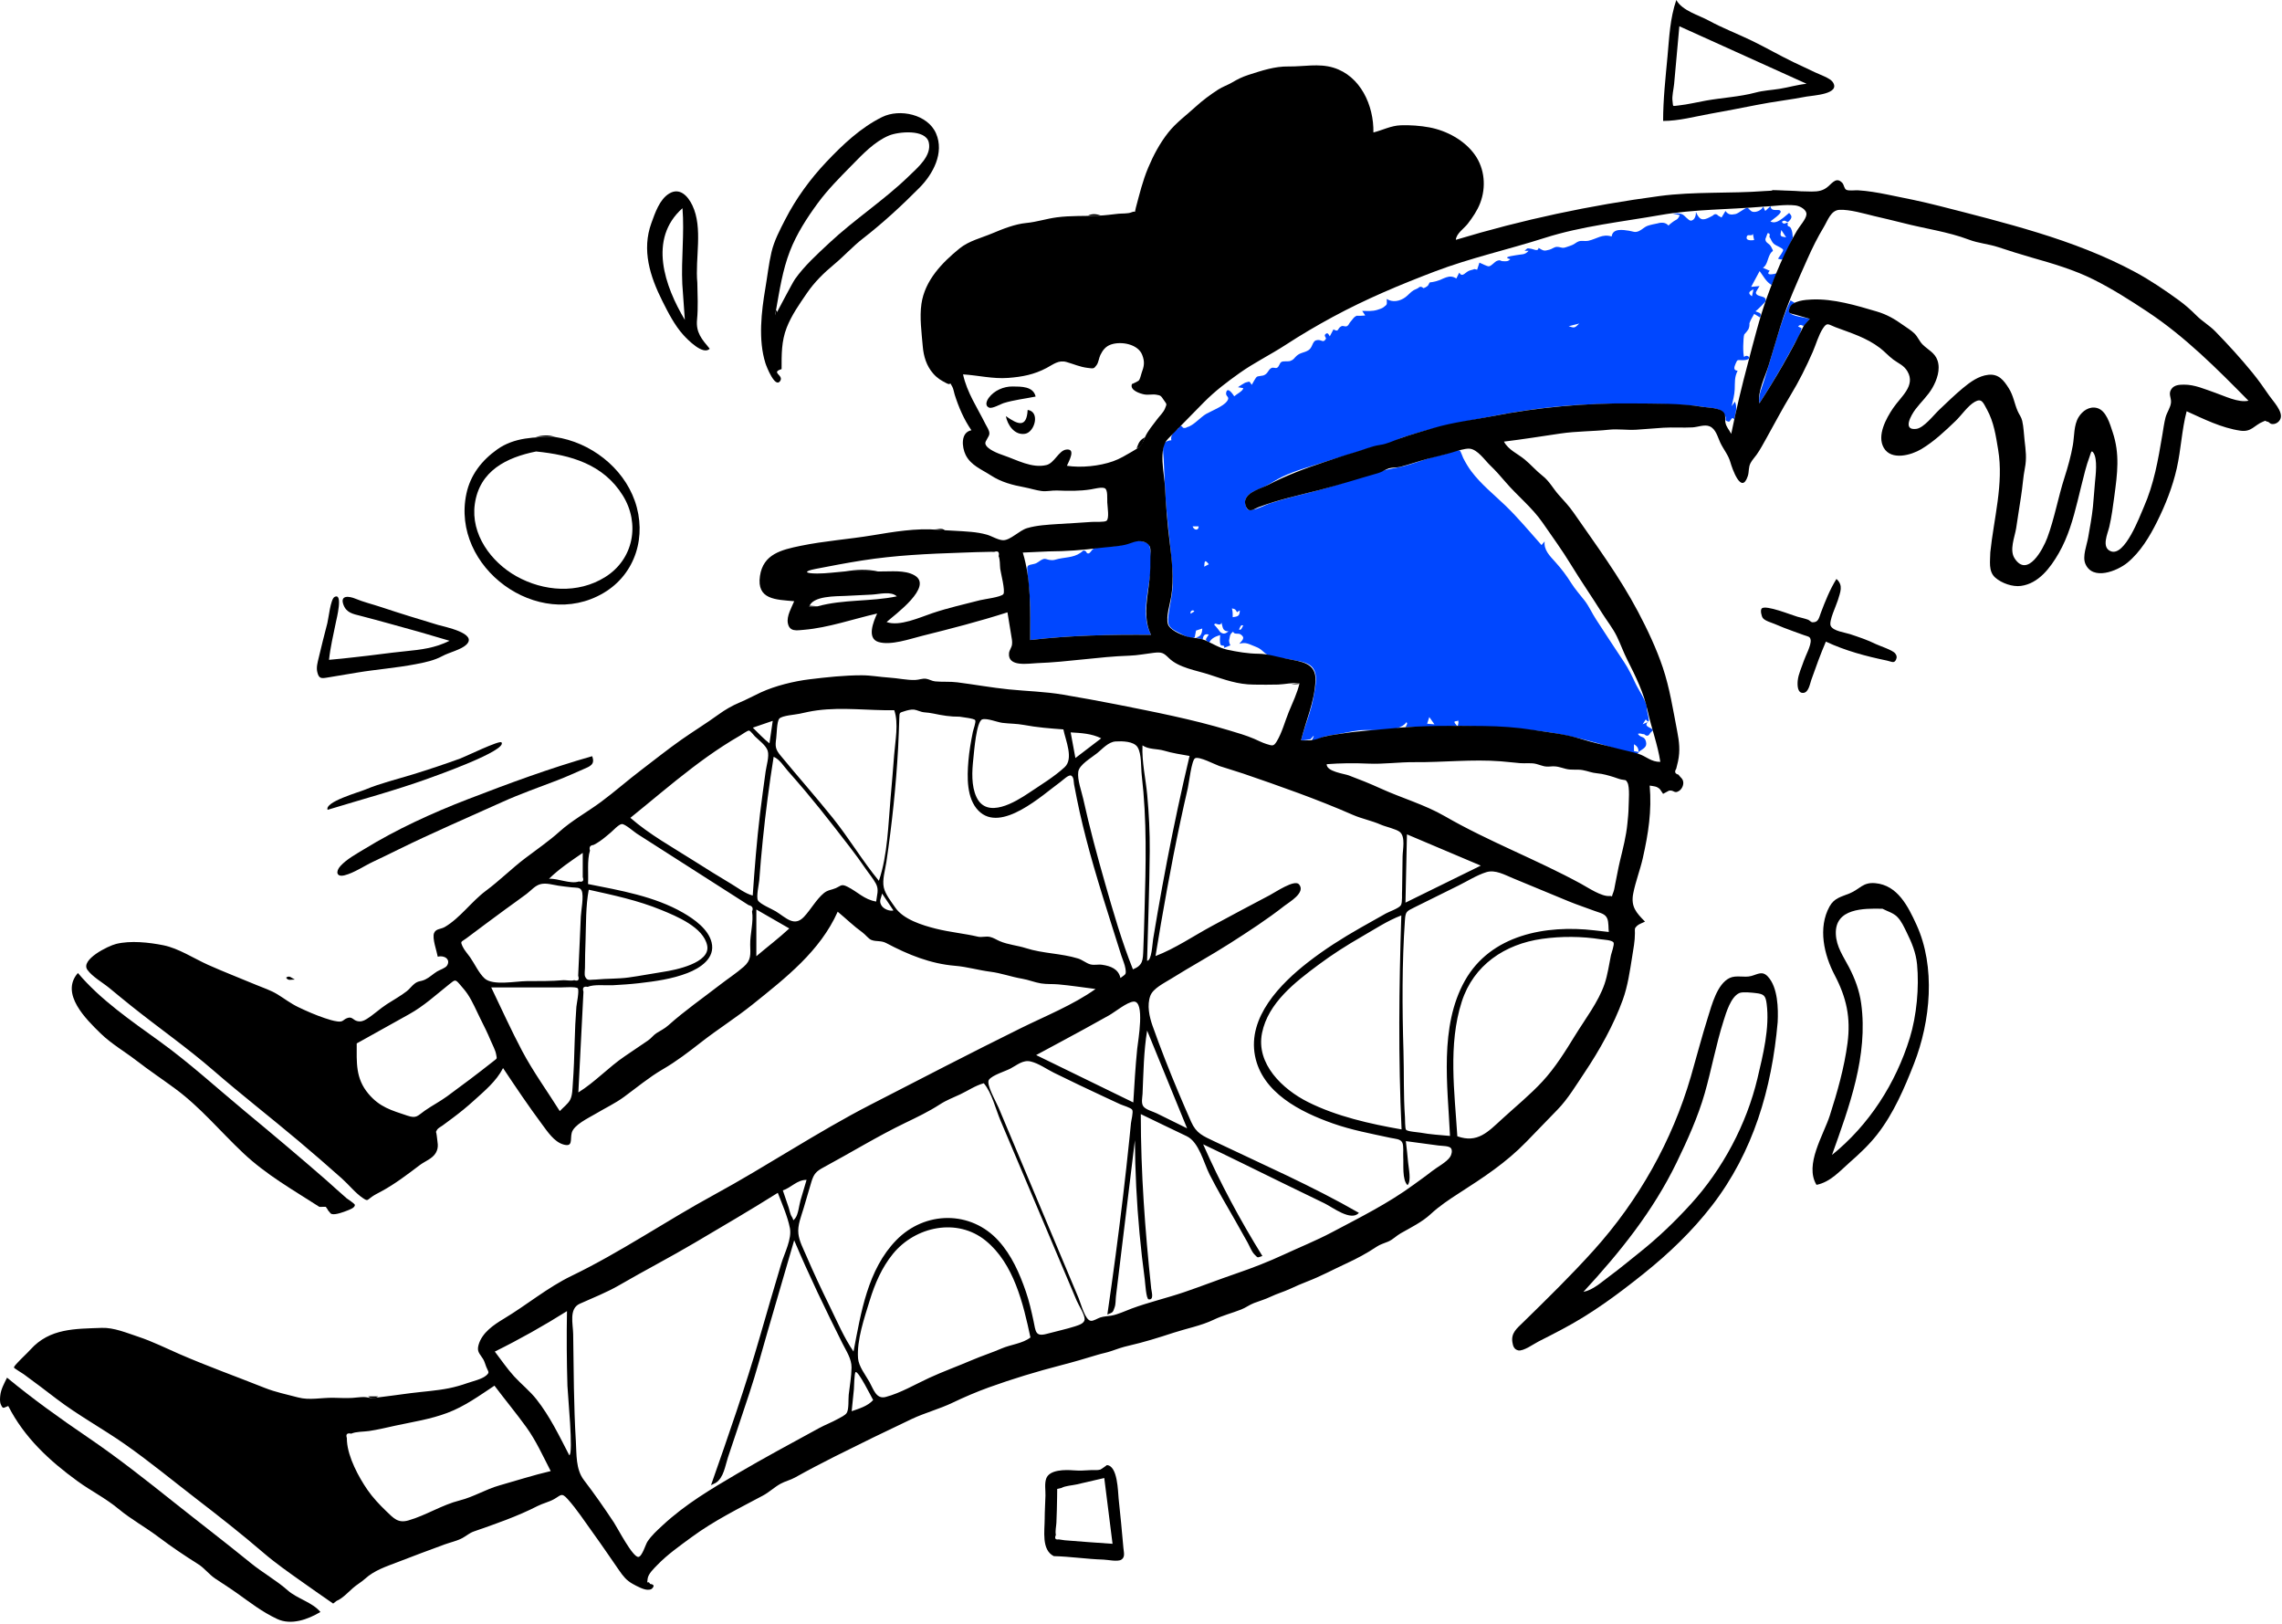 <svg width="1026" height="730" viewBox="0 0 1026 730" fill="none" xmlns="http://www.w3.org/2000/svg">
<path fill-rule="evenodd" clip-rule="evenodd" d="M796.003 92.665C796.365 95.792 800.247 93.404 800.61 95.099C800.839 96.164 796.843 98.807 795.981 99.535C798.765 101.213 802.319 97.347 804.406 95.727C805.481 96.894 805.845 97.507 804.857 98.842C803.115 101.199 803.194 98.076 801.122 99.716C801.985 101.166 802.743 100.335 803.839 99.945C803.362 102.735 804.431 100.969 805.268 102.736C805.948 104.173 805.865 105.235 806.068 106.84C805.084 109.1 804.101 111.361 803.117 113.621C801.934 116.34 802.286 117.214 799.392 116.305C799.718 115.741 801.883 112.983 801.707 112.305C801.507 111.53 798.546 110.458 797.764 109.807C796.388 108.662 796.403 107.68 795.525 106.45C795.874 105.306 795.603 104.771 794.71 104.848L793.724 107.499C793.806 109.38 795.395 109.204 796.332 111.001C797.768 113.751 796.964 112.128 795.791 114.341C794.639 116.515 794.51 119.29 792.616 120.383C793.634 120.83 794.651 121.277 795.669 121.723C793.293 124.331 798.235 123.061 799.052 122.808C798.216 124.583 797.38 126.358 796.545 128.133C794.04 126.731 792.804 124.073 791.136 121.878L787.326 128.96C788.59 128.843 789.854 128.727 791.116 128.61C790.94 128.943 789.322 131.227 789.46 131.735C790.025 133.806 794.325 132.638 793.85 135.347C793.788 135.694 789.934 139.581 789.273 139.956C791.21 140.826 792.086 140.465 791.392 142.75L788.694 141.119C787.928 142.494 787.041 143.837 786.553 145.343C786.646 146.328 786.471 147.261 786.025 148.143C785.495 148.932 784.898 149.668 784.234 150.35C783.708 151.735 783.539 159.295 784.173 160.528C785.587 158.701 788.748 161.926 783.413 161.926C781.077 161.926 781.234 161.44 780.341 163.492C779.639 165.107 779.259 166.516 781.25 166.671C779.753 169.62 780.073 171.892 779.938 175.035C779.828 177.581 779.114 180.112 778.585 182.61C779.059 181.929 779.533 181.249 780.007 180.568C781.284 183.292 780.311 185.586 779.704 188.501C778.378 186.75 778.216 189.874 777.082 189.551C774.769 188.891 776.501 188.405 775.561 186.888C774.746 185.574 774.831 185.197 773.325 184.394C771.327 183.329 767.825 183.289 765.565 182.913C761.765 182.279 757.96 182.12 754.116 181.953C739.726 181.329 725.386 181.169 710.998 181.96C697.761 182.688 684.203 184.544 671.223 187.058C657.404 189.734 643.888 192.202 630.504 196.729C627.918 197.604 625.329 199.429 622.744 200.07C620.291 200.679 617.833 200.671 615.276 201.559C609.153 203.685 602.818 205.297 596.648 207.326C589.999 209.513 582.803 211.337 576.475 214.364C573.727 215.679 571.232 217.462 568.484 218.794C565.896 220.049 561.544 221.194 560.177 224.092C559.644 225.222 559.735 226.041 560.066 227.212C560.73 229.562 561.254 229.308 563.058 229.149C565.568 228.927 568.816 226.974 571.253 226.206C577.925 224.104 584.677 222.421 591.462 220.737C603.647 217.712 615.88 212.356 627.904 210.261C635.035 209.019 641.791 205.641 648.961 204.365C650.534 204.086 655.088 201.841 656.379 202.617C656.721 202.822 657.559 205.286 657.854 205.875C658.913 207.991 660.127 210.034 661.549 211.929C665.835 217.643 671.584 222.245 676.715 227.169C682.576 232.794 687.669 238.999 693.078 245.037C693.548 244.492 694.017 243.947 694.486 243.403C693.991 247.216 696.847 249.966 699.182 252.555C701.953 255.631 704.182 258.522 706.367 262.029C708.16 264.905 710.454 267.423 712.48 270.043C714.472 272.621 715.798 275.732 717.631 278.51C721.839 284.891 725.98 291.395 730.224 297.69C732.222 300.653 733.8 303.987 735.381 307.36C736.636 310.037 740.412 315.511 740.412 318.108C740.141 319.38 742.899 327.032 739.951 323.426C739.481 324.154 739.01 324.882 738.538 325.61C739.345 325.272 740.15 324.934 740.957 324.596C738.509 326.813 743.081 327.098 743.182 328.337C742.774 328.73 742.367 329.123 741.96 329.516C741.264 330.95 740.358 331.136 739.245 330.074C738.018 330.149 737.773 329.463 736.405 329.92C737.711 331.959 739.394 330.67 740.056 333.488C740.638 335.971 738.793 336.504 736.844 337.972L736.723 338.064L736.68 338.211C736.255 339.481 735.05 338.94 733.708 338.663C730.498 338.002 726.951 336.735 723.825 335.76C717.068 333.653 710.259 331.877 703.273 330.436C687.333 327.147 671.521 327.302 655.436 326.262C655.859 324.5 655.862 324.655 655.36 323.563C656.004 324.963 652.119 323.135 655.047 326.228C647.573 327.45 639.5 326.531 631.92 326.938C632.273 326.152 633.084 325.248 632.326 324.679C628.737 329.868 616.745 327.643 610.817 328.386C607.337 328.823 603.898 329.66 600.429 330.211L598.969 330.44C597.751 330.633 596.533 330.846 595.343 331.168C593.81 331.581 591.256 333.278 589.803 332.884C591.93 328.596 589.477 332.308 589.143 332.357C588.133 332.506 586.394 332.846 584.943 332.846C586.597 326.205 589.434 320.086 590.577 313.246C591.29 308.982 593.248 302.114 589.032 299.092C586.722 297.436 582.936 297.077 580.261 296.514C577.329 295.897 572.206 295.922 569.655 294.265C567.663 292.97 567.242 291.78 564.633 290.79C561.623 289.648 560.235 288.514 557.194 289.437C558.431 287.888 560.164 286.758 557.736 285.175C556.741 284.528 554.791 285.399 554.442 283.983C552.64 285.256 553.067 286.284 552.585 288.029C552.629 288.767 552.823 289.471 553.169 290.139C552.215 290.523 551.262 290.907 550.308 291.291C550.914 289.662 549.135 290.633 548.78 289.832C548.251 288.635 548.565 286.808 548.565 285.509C546.599 286.13 544.543 286.898 543.683 288.944C541.276 287.509 542.232 287.411 543.466 285.258C541.445 284.78 541.017 285.82 540.71 287.494C539.644 287.164 538.576 286.835 537.51 286.506C539.914 286.489 540.491 284.611 540.548 282.571C539.613 282.875 538.678 283.18 537.742 283.484C537.55 284.471 537.358 285.458 537.166 286.445C535.693 287.693 531.861 285.439 530.618 284.794C526.284 282.547 524.698 281.897 525.309 276.791C525.82 272.511 526.951 268.21 527.202 263.908C527.481 259.129 526.923 254.018 526.504 249.254C525.692 240.035 524.385 230.95 523.927 221.693C523.68 216.681 523.404 211.668 523.207 206.653C523.051 202.667 521.675 198.281 526.648 197.927C526.04 195.997 527.861 193.765 529.74 192.708C530.397 191.211 531.115 191.077 531.896 192.308C532.574 192.521 533.204 192.421 533.787 192.006C536.525 191.385 539.809 187.5 542.267 186.099C544.677 184.726 549.932 182.73 551.653 180.418C553.317 178.181 550.8 178.433 551.309 176.383C552.003 173.581 554.532 177.605 554.92 178.165C555.765 177.316 558.993 175.724 558.955 174.49C558.164 174.349 557.374 174.208 556.583 174.067C557.447 173.568 559.364 172.078 560.369 171.881C562.077 171.546 561.436 171.113 562.805 172.996C563.281 172.258 564.439 169.833 565.164 169.342C565.51 169.107 567.566 168.951 567.997 168.799C570.235 168.008 570.009 166.267 571.654 165.439C572.452 165.038 573.434 165.654 574.104 165.362C575.174 164.894 575.177 163.297 576.148 162.718C576.988 162.216 579.118 162.633 580.121 162.268C581.783 161.661 581.71 161.096 582.95 159.988C584.689 158.435 586.29 158.66 588.227 157.483C590.235 156.263 589.927 153.516 591.749 152.992C594.182 152.293 594.805 154.597 596.128 152.321C596.426 151.81 595.076 151.046 595.923 150.226C596.967 149.216 597.399 150.421 597.878 151.206L599.53 148.089C602.178 149.539 601.066 147.669 603.087 146.673C603.984 146.231 604.723 147.104 605.706 146.57C606.429 146.178 606.554 145.324 607.073 144.795C608.071 143.778 608.623 142.382 610.169 141.898C609.61 142.072 614.19 141.94 613.781 141.744C613.336 141.09 612.89 140.436 612.444 139.782C614.841 139.782 616.934 140.02 619.253 139.3C620.074 139.046 621.357 138.654 622.04 138.132C623.917 136.697 623.494 137.047 623.494 134.411C626.083 136.059 629.379 135.483 631.934 133.572C633.268 132.574 634.123 131.38 635.586 130.478C636.214 130.153 636.853 129.849 637.501 129.567C638.313 128.727 639.126 128.719 639.941 129.544C641.093 129.235 641.08 129.022 641.973 128.463C642.229 127.957 642.501 127.46 642.793 126.973C643.751 126.873 644.695 126.7 645.627 126.454C649.244 125.481 651.428 123.067 654.785 125.206C655.214 124.331 655.644 123.455 656.072 122.579C657.501 124.811 658.478 122.679 660.374 121.775C661.169 121.396 662.201 121.302 662.919 120.956L664.133 121.243C664.476 120.183 664.818 119.123 665.16 118.063C665.851 118.332 668.59 119.803 669.413 119.725C670.593 119.614 672.003 117.617 673.146 117.24C674.89 116.665 674.265 117.425 675.978 117.437C677.295 117.446 677.916 117.633 679.054 116.527C675.208 115.528 680.06 115.057 681.681 114.719C684.206 114.193 685.507 114.755 687.261 112.76H685.44C687.237 111.125 686.632 111.702 688.524 111.862C689.12 111.911 691.712 113.334 691.717 111.436C694.162 112.877 694.189 112.88 696.71 112.23C697.826 111.942 698.776 111.005 700.003 110.983C701.2 110.962 702.058 111.503 703.126 111.387C703.765 111.319 706.002 110.48 706.758 110.205C707.957 109.768 708.747 108.835 709.894 108.474C711.156 108.075 712.762 108.549 714.088 108.258C718.031 107.39 720.345 105.03 724.614 106.308C725.07 102.487 729.832 103.337 732.395 103.731C734.179 104.006 735.088 104.728 736.935 103.854C738.439 103.143 739.296 102.015 740.97 101.447C742.254 101.011 743.984 100.694 745.325 100.416C746.154 100.154 747.001 100.07 747.866 100.165C748.735 100.287 749.464 100.665 750.051 101.298L750.16 101.423C750.293 101.108 752.313 99.611 752.081 99.796C753.589 98.589 754.296 99.05 755.223 96.7L751.991 96.018C753.655 95.906 754.905 95.714 756.385 96.361C757.408 96.808 759.127 99.177 760.152 99.179C762.005 99.181 762.653 96.57 762.469 95.211C764.024 98.832 765.351 99.435 768.843 97.584C769.253 97.366 769.664 97.149 770.074 96.931C770.905 96.06 771.731 96.076 772.553 96.98L774.017 97.777C774.604 96.8 775.19 95.824 775.778 94.847C777.024 96.563 778.208 96.647 780.24 96.246C781.641 95.969 784.517 93.43 785.55 93.431C786.149 93.431 786.914 94.891 787.913 95.176C789.566 95.65 792.135 94.458 792.724 92.876C793.037 93.536 793.35 94.197 793.662 94.858C794.443 94.128 795.227 93.4 796.003 92.665ZM736.67 338.052L736.667 338.108L736.723 338.064L736.724 338.062L736.67 338.052ZM734.641 334.607V337.682L735.682 337.872L736.67 338.052L736.68 337.883C736.724 336.405 735.966 335.309 734.641 334.607ZM642.621 322.373C642.296 323.369 641.972 324.366 641.648 325.362C642.741 325.451 643.835 325.54 644.929 325.63C644.159 324.544 643.39 323.459 642.621 322.373ZM514.194 243.579C516.585 244.277 516.552 244.192 517.032 246.404C519.763 258.994 511.313 273.434 517.517 285.402C499.381 285.255 481.208 285.617 463.178 287.742C463.178 280.886 463.403 274.045 462.885 267.2C462.65 264.093 462.299 260.997 461.982 257.898C461.581 253.965 461.708 254.195 464.927 253.518C466.618 253.162 467.223 252.09 468.839 251.437C470.052 250.946 470.596 251.55 471.792 251.718C473.931 252.02 473.957 251.661 475.917 251.243C480.124 250.346 483.697 250.666 487.021 247.525C488.744 247.376 488.186 248.972 489.387 248.816C490.26 248.702 490.816 247.072 491.707 246.683C494.478 245.47 499.091 245.766 502.123 245.387C505.22 245.001 507.961 243.604 510.926 243.19C512.147 243.02 513.037 243.241 514.194 243.579ZM549.178 279.915C548.593 282.092 546.025 279.258 545.985 280.965L545.988 281.117L545.993 281.078C546.128 280.79 548.725 284.227 548.572 284.113C549.967 285.164 550.78 285.065 552.361 283.859C549.531 283.752 549.843 282.006 549.178 279.915ZM557.064 282.991C558.097 283.559 558.413 282.106 558.948 281.219C557.794 280.644 557.624 281.982 557.064 282.991ZM553.867 273.52C554.269 274.934 554.24 276.018 554.24 277.478C556.629 277.14 557.38 276.966 557.424 274.425L556.147 275.228C555.477 273.901 555.329 273.798 553.867 273.52ZM535.379 275.887C535.92 275.539 536.461 275.19 537.002 274.841C536.204 273.693 534.785 275.058 535.379 275.887ZM541.421 254.761C542.111 254.399 542.803 254.037 543.493 253.675C541.701 251.39 541.57 252.157 541.421 254.761ZM538.924 236.637H536.208C536.74 238.383 538.924 238.759 538.924 236.637ZM805.027 135.055C805.647 135.417 806.268 135.779 806.888 136.14C805.276 137.609 803.294 139.09 804.864 140.812C806.111 142.179 811.933 142.831 813.677 143.329C813.072 144.025 811.825 145.927 811 146.406C810.346 146.785 809.749 145.284 808.431 146.779C810.617 147.913 810.031 147.054 809.463 149.459C809.128 150.878 807.929 152.402 807.254 153.675C805.609 156.772 803.926 159.849 802.201 162.902C798.662 169.163 794.936 175.32 791.021 181.354C790.361 177.946 792.249 174.127 793.228 170.839C794.46 166.701 795.694 162.565 796.934 158.43C799.327 150.462 801.475 142.577 805.027 135.055ZM710.04 145.452C708.271 145.903 707.112 146.197 705.283 146.663C707.94 147.509 707.94 147.509 710.04 145.452ZM788.365 130.093C786.109 131.149 785.868 131.916 787.693 133.208C787.91 132.203 788.069 131.466 788.365 130.093ZM788.091 105.104C787.785 106.445 785.888 105.155 785.468 106.135C784.506 108.377 787.564 108.073 788.666 107.938C788.475 106.993 788.282 106.049 788.091 105.104ZM800.875 103.402C800.271 106.269 800.271 106.269 803.067 106.7C802.333 105.596 801.718 104.67 800.875 103.402ZM750.16 101.423L750.155 101.453C750.156 101.465 750.165 101.473 750.18 101.476L750.208 101.477L750.16 101.423Z" fill="#0047FF"/>
<path fill-rule="evenodd" clip-rule="evenodd" d="M396.602 401.715C396.178 403.898 395.118 404.926 396.229 406.931C397.172 408.634 399.876 409.749 401.691 409.318L396.602 401.715ZM347.428 324.069L338.475 327.138C340.922 329.539 343.254 332.063 345.952 334.195L347.428 324.069ZM495.107 331.929C490.837 329.777 486.054 329.534 481.373 329.258C482.084 333.101 482.797 336.945 483.51 340.788C487.375 337.835 491.242 334.882 495.107 331.929ZM392.574 629.424C391.722 627.915 385.91 616.256 384.702 616.855C384.061 617.172 384.011 623.663 383.917 624.586C383.584 627.87 383.25 631.153 382.917 634.437C386.355 633.223 390.027 632.216 392.574 629.424ZM351.966 535.17C352.845 537.746 353.725 540.323 354.604 542.9C355.022 544.125 355.267 545.932 356.007 547.013C356.968 548.415 356.243 549.24 357.526 547.705C358.904 546.056 359.316 541.658 359.914 539.638C360.823 536.569 361.731 533.502 362.639 530.434C358.358 530.398 355.763 533.923 351.966 535.17ZM262.004 383.43C256.74 387.028 251.411 390.597 246.831 395.069C250.86 394.818 256.47 397.59 260.265 396.288C262.017 396.662 262.596 395.997 262.004 394.291V390.747V383.43ZM340.056 408.882V429.889C344.971 425.701 350.144 421.811 354.873 417.407C349.934 414.565 344.996 411.724 340.056 408.882ZM515.757 463.313C514.206 472.665 514.12 482.289 513.695 491.753C513.62 493.433 512.973 495.962 514.092 497.433C515.215 498.908 518.414 499.725 520.04 500.513C524.615 502.731 529.159 505.012 533.721 507.257C527.733 492.609 521.745 477.961 515.757 463.313ZM631.908 405.8C643.194 400.252 654.481 394.704 665.768 389.155C654.702 384.47 643.635 379.786 632.57 375.101C632.349 385.334 632.128 395.568 631.908 405.8ZM515.733 431.921C517.796 432.069 518.122 424.212 518.463 422.134C519.113 418.19 519.779 414.249 520.462 410.31C521.829 402.436 523.265 394.574 524.777 386.727C527.801 371.035 531.136 355.402 534.832 339.855C530.86 339.139 527.211 338.624 523.332 337.468C520.199 336.534 516.468 337.042 513.671 335.1C513.308 342.385 515.127 350.13 515.8 357.415C516.58 365.844 516.999 374.229 516.93 382.696C516.794 399.105 516.171 415.518 515.733 431.921ZM255.951 654.24C257.907 653.719 255.244 626.906 255.125 623.039C254.785 611.844 254.719 600.641 254.919 589.443C244.381 596.051 233.598 602.137 222.466 607.626C225.327 611.337 228.008 615.339 231.174 618.793C234.436 622.35 238.178 625.265 241.201 629.096C247.287 636.811 251.456 645.569 255.951 654.24ZM509.538 495.622C510.028 487.557 510.482 479.509 511.296 471.468C511.643 468.046 514.95 449.863 509.655 450.29C506.643 450.533 501.36 454.941 498.598 456.486C494.95 458.526 491.297 460.56 487.631 462.569C480.397 466.533 473.115 470.409 465.855 474.326C480.416 481.425 494.977 488.524 509.538 495.622ZM478.1 327.923C472.069 327.473 466.239 327.025 460.29 325.902C457.082 325.296 453.874 325.38 450.649 324.971C448.339 324.678 443.824 322.781 441.672 323.402C438.968 324.182 437.986 337.733 437.614 341.134C437.015 346.612 436.611 353.258 439.058 358.404C443.774 368.324 456.481 360.581 462.663 356.42C467.962 352.852 473.965 349.239 478.665 344.908C482.828 341.071 479.091 332.881 478.1 327.923ZM509.377 435.798C513.921 433.96 513.849 431.652 514.047 426.898C514.287 421.122 514.427 415.339 514.592 409.56C514.886 399.262 515.164 388.959 515.072 378.655C514.983 368.59 514.49 358.541 513.338 348.538C512.931 345.001 513.336 338.96 511.472 335.943C509.771 333.191 504.491 333.162 501.61 333.332C498.362 333.523 495.731 336.608 493.334 338.558C490.679 340.719 485.224 343.761 484.789 346.983C484.301 350.581 486.278 355.715 487.044 359.205C489.845 371.942 493.253 384.554 496.843 397.088C500.567 410.092 504.341 423.227 509.377 435.798ZM393.929 405.31C394.222 402.448 395.287 400.058 393.847 397.332C392.61 394.988 390.596 392.633 389.083 390.414C384.753 384.058 379.897 377.97 375.18 371.898C370.86 366.337 366.434 360.835 361.906 355.442C359.384 352.439 356.784 349.501 354.2 346.551C352.307 344.392 350.513 341.358 347.836 340.228C345.863 352.625 344.233 365.076 342.961 377.565C342.347 383.602 341.817 389.648 341.372 395.7C341.246 397.408 339.921 403.177 340.768 404.768C341.659 406.439 347.104 408.675 348.771 409.699C353.431 412.563 357.052 416.878 361.484 412.17C364.535 408.928 366.992 404.358 370.402 401.529C372.179 400.055 373.852 400.124 375.845 399.249C378.162 398.233 378.235 397.254 381.004 398.637C385.669 400.966 388.503 404.408 393.929 405.31ZM160.38 469.095C160.38 477.678 159.793 484.734 165.611 491.682C170.695 497.754 175.978 499.159 183.129 501.555C187.34 502.965 187.634 501.665 191.046 499.283C194.289 497.021 197.82 495.206 201.018 492.872C207.911 487.842 214.799 482.654 221.498 477.363C223.75 475.584 223.418 476.191 223.076 474.056C222.763 472.111 221.367 469.635 220.604 467.785C219.224 464.438 217.598 461.199 215.971 457.966C214.124 454.298 212.515 450.314 210.221 446.894C209.269 445.475 208.139 444.191 207.028 442.897C204.689 440.172 204.772 440.273 201.975 442.5C196.07 447.203 190.576 452.294 183.93 455.971C176.067 460.323 168.223 464.704 160.38 469.095ZM338.429 402.61C339.282 390.288 340.244 378.034 341.721 365.768C342.48 359.47 343.363 353.189 344.222 346.904C344.572 344.345 345.922 340.05 345.17 337.564C344.431 335.117 341.169 332.788 339.379 331.018C338.898 330.542 337.419 328.545 336.783 328.455C336.102 328.36 333.539 330.237 332.8 330.66C330.186 332.159 327.619 333.735 325.091 335.375C320.327 338.466 315.711 341.783 311.194 345.224C301.722 352.439 292.689 360.203 283.418 367.671C291.912 375.115 302.367 380.896 311.864 386.925C317.479 390.49 323.123 394.016 328.84 397.415C331.739 399.137 335.101 401.77 338.429 402.61ZM222.315 622.952C215.456 627.487 208.906 632.274 201.149 635.184C193.427 638.082 185.795 639.197 177.814 640.919C173.789 641.788 170.006 642.738 165.898 643.346C163.596 643.686 160.033 643.555 157.934 644.527C156.065 644.129 155.399 644.766 155.938 646.439C155.958 646.959 155.978 647.479 155.998 647.999C156.527 655.232 161.176 663.936 165.231 669.816C167.598 673.25 170.614 676.445 173.611 679.331C176.995 682.59 178.946 684.888 183.663 683.523C191.614 681.221 198.631 676.588 206.69 674.545C213.065 672.929 218.36 669.542 224.577 667.789C232.244 665.627 239.831 663.163 247.604 661.357C244.132 654.655 241.027 647.677 236.582 641.538C232.023 635.238 226.996 629.184 222.315 622.952ZM264.382 397.434C278.726 400.289 294.273 402.932 307.111 410.337C312.121 413.227 318.472 417.694 319.939 423.671C321.693 430.815 314.797 435.24 309.037 437.47C302.121 440.147 294.593 441.173 287.265 442.017C283.386 442.464 279.489 442.708 275.592 442.929C272.438 443.109 267.089 442.416 264.206 443.666C262.4 443.306 261.774 444.038 262.328 445.863C262.294 446.518 262.261 447.174 262.228 447.829L261.929 453.719C261.73 457.641 261.531 461.564 261.331 465.486C260.898 474.03 260.464 482.575 260.031 491.119C267.544 486.464 273.599 479.799 280.942 474.833C284.433 472.472 287.899 470.106 291.376 467.753C292.834 466.767 293.725 465.384 295.16 464.465C297.063 463.246 298.75 462.513 300.535 460.916C307.825 454.396 315.932 448.76 323.664 442.775C327.176 440.055 331.021 437.555 334.363 434.638C337.863 431.582 337.379 429.066 337.293 424.673C337.203 420.022 338.91 414.247 338.118 409.762C338.783 408.24 338.272 407.293 336.587 406.921C335.461 406.201 334.336 405.481 333.21 404.761C330.965 403.325 328.72 401.889 326.475 400.454C317.544 394.743 308.614 389.031 299.683 383.32C295.222 380.467 290.761 377.614 286.299 374.761C285.053 373.965 280.989 370.365 279.591 370.471C278.165 370.579 275.691 373.363 274.622 374.249C272.982 375.607 271.39 377.036 269.618 378.225C268.735 378.837 267.813 379.383 266.853 379.864C265.318 380.012 264.785 380.855 265.252 382.392C263.904 386.716 264.645 392.892 264.382 397.434ZM463.294 601.28C460.046 586.095 455.857 568.114 443.188 557.785C430.339 547.309 411.554 551.357 401.503 563.659C396.469 569.821 393.348 577.106 391.03 584.655C388.65 592.403 385.143 602.498 385.785 610.692C386.066 614.284 389.144 618.145 390.903 621.279C392.718 624.516 393.923 629.157 398.201 628.036C404.834 626.297 411.58 622.305 417.787 619.448C424.065 616.557 430.675 614.179 437.185 611.387C441.507 609.534 445.994 608.124 450.305 606.244C454.393 604.463 459.787 604.033 463.294 601.28ZM655.225 510.837C664.285 514.08 668.994 508.889 675.369 503.045C681.408 497.509 687.951 492.185 693.512 486.168C699.248 479.964 703.782 472.632 708.192 465.466C712.65 458.224 718.676 450.402 721.421 442.336C722.817 438.233 723.413 433.687 724.293 429.446C724.505 428.425 725.926 424.626 725.475 423.767C724.853 422.586 720.897 422.461 719.811 422.289C711.166 420.922 702.005 420.854 693.334 422.076C676.557 424.44 662.526 433.849 657.223 450.301C651.007 469.587 653.994 491.023 655.225 510.837ZM596.482 343.555C596.342 346.894 604.346 347.822 606.421 348.601C611.215 350.399 615.982 352.298 620.637 354.426C630.224 358.808 640.447 361.663 649.627 366.961C669.416 378.382 690.899 386.433 710.891 397.357C714.006 399.06 720.093 403.161 723.651 402.814C725.542 402.63 724.133 404.152 725.36 401.146C725.801 400.064 725.948 398.657 726.195 397.498C726.936 394.025 727.509 390.52 728.341 387.066C729.71 381.381 731.108 376.107 731.685 370.264C731.93 367.788 732.198 365.315 732.227 362.825C732.257 360.301 732.838 353.977 731.699 351.792C730.943 350.343 730.792 350.84 728.904 350.431C727.822 350.197 726.687 349.71 725.644 349.385C723.195 348.623 720.744 347.891 718.176 347.667C715.639 347.445 714.02 346.673 711.641 346.225C709.145 345.755 706.581 346.325 704.038 345.669C701.293 344.96 699.983 344.313 697.115 344.584C694.334 344.846 693.534 344.23 690.811 343.472C688.538 342.84 685.83 343.282 683.461 343.09C680.594 342.856 677.736 342.498 674.867 342.271C661.967 341.25 648.914 342.764 635.984 342.644C628.953 342.579 622.073 343.617 615.052 343.296C608.916 343.016 602.573 343.082 596.482 343.555ZM630.041 411.544C623.766 413.934 617.947 417.816 612.129 421.159C605.42 425.014 598.999 429.11 592.79 433.733C582.351 441.507 570.169 450.828 567.421 464.393C564.602 478.315 576.692 489.722 588.027 495.418C600.954 501.913 615.993 505.272 630.153 507.753C628.639 475.704 628.995 443.602 630.041 411.544ZM442.309 486.996C438.502 488.048 435.279 490.301 431.747 491.968C428.584 493.461 425.523 494.587 422.568 496.509C417.753 499.642 412.171 502.324 407.137 504.747C394.681 510.74 382.588 518.183 370.256 524.825C366.988 526.586 365.917 527.698 364.81 531.322C363.608 535.258 362.475 539.221 361.317 543.171C360.237 546.855 358.513 550.794 358.967 554.683C359.363 558.066 361.113 561.257 362.432 564.343C365.754 572.109 369.355 579.751 373.076 587.332C376.415 594.138 379.462 601.359 383.748 607.615C387.079 590.241 390.068 570.774 402.981 557.535C415.884 544.306 436.469 544.119 448.903 557.775C454.81 564.262 458.405 572.432 461.231 580.641C462.715 584.954 463.712 589.349 464.667 593.803C465.687 598.561 465.436 601.086 470.686 599.644C474.855 598.499 479.275 597.585 483.362 596.279C485.482 595.602 487.55 594.841 487.646 593.166C487.768 591.051 484.92 586.72 484.079 584.73C479.736 574.459 475.392 564.187 471.048 553.916C466.331 542.763 461.613 531.61 456.894 520.458C454.54 514.893 452.185 509.329 449.83 503.765C447.682 498.693 445.893 491.161 442.309 486.996ZM630.394 400.263C630.464 395.192 630.548 390.121 630.614 385.049C630.654 382.027 632.001 376.183 629.369 374.024C627.737 372.686 622.896 371.66 620.832 370.744C616.759 368.938 612.349 368.132 608.252 366.338C592.206 359.309 575.507 353.455 558.986 347.79C555.424 346.568 551.783 345.568 548.197 344.365C546.261 343.716 539.09 339.902 537.299 340.9C535.73 341.773 534.547 352.173 534.045 354.332C532.856 359.444 531.719 364.569 530.627 369.703C526.386 389.635 522.829 409.707 519.521 429.813C528.309 426.476 536.732 420.694 545.035 416.224C553.66 411.581 562.255 406.949 570.939 402.413C573.39 401.132 582.013 395.246 584.031 397.556C587.268 401.263 579.555 405.611 577.53 407.199C569.698 413.342 561.424 418.697 553.048 424.055C544.369 429.609 535.337 434.515 526.613 439.967C523.464 441.935 518.437 444.331 517.199 447.655C515.607 451.931 516.756 457.128 518.206 461.213C521.766 471.252 525.665 481.167 529.788 490.987C531.663 495.452 533.586 499.897 535.545 504.325C537.878 509.599 540.939 510.714 546.022 513.141C567.676 523.481 590.168 533.294 610.967 545.259C607.486 549.271 599.002 542.683 595.567 541.015C589.205 537.925 582.837 534.845 576.48 531.746C564.637 525.973 552.854 520.085 540.944 514.451C548.577 531.812 557.585 548.539 567.573 564.654C565.051 565.508 565.666 565.553 564.083 564.036C562.75 562.759 561.855 560.257 560.952 558.653C559.085 555.34 557.243 552.014 555.362 548.709C551.46 541.85 547.416 535.095 543.853 528.049C541.173 522.751 539.097 513.489 533.589 510.818C526.726 507.488 519.772 504.247 512.909 500.87C512.909 527.265 514.806 553.074 517.59 579.306C517.731 580.629 518.999 584.533 516.442 584.151C515.289 583.978 514.9 576.74 514.698 575.229C513.768 568.3 512.979 561.354 512.334 554.394C511.049 540.505 510.35 526.56 510.26 512.612C508.613 526.173 506.966 539.734 505.319 553.295L502.978 572.572C502.568 575.947 502.158 579.322 501.748 582.697C501.56 584.248 501.679 586.275 501.134 587.754C500.277 590.081 500.565 589.903 497.878 590.964C500.447 573.305 502.82 555.616 504.919 537.895C505.944 529.248 506.904 520.594 507.789 511.932C508.027 509.603 508.26 507.272 508.488 504.942C508.603 503.754 509.628 499.934 509.059 498.947C508.496 497.969 504.763 496.949 503.688 496.45C501.335 495.358 498.982 494.267 496.631 493.169C488.999 489.602 481.373 486.006 473.825 482.265C470.523 480.628 467.06 478.099 463.469 477.226C459.894 476.357 457.294 478.845 454.237 480.427C451.858 481.658 446.253 483.297 444.664 485.388C443.185 487.334 447.778 495.122 448.985 497.993C452.388 506.093 455.792 514.194 459.196 522.294C466.097 538.718 472.999 555.142 479.901 571.567C481.588 575.581 483.275 579.596 484.962 583.611C486.043 586.184 487.848 593.516 490.471 593.803C491.632 593.93 493.538 592.667 494.66 592.304C496.334 591.763 497.88 591.771 499.56 591.486C502.638 590.964 505.834 589.376 508.857 588.262C516.626 585.398 524.68 583.549 532.512 580.874C540.38 578.187 548.12 575.168 555.957 572.48C563.075 570.04 570.257 567.259 577.095 564.081C584.316 560.724 591.722 557.764 598.758 554.042C611.574 547.263 624.251 540.932 635.575 532.618C638.237 530.663 641.073 528.7 643.707 526.607C646.016 524.77 650.422 522.502 651.994 520.087C652.593 519.166 653.108 517.36 652.408 516.267C651.657 515.093 648.331 515.2 646.777 514.991C641.876 514.333 636.976 513.674 632.076 513.016C632.452 516.239 632.832 519.459 633.105 522.694C633.296 524.977 634.646 531.011 632.826 532.8C630.324 530.422 631.128 523.311 630.904 520.143C630.784 518.45 631.215 515.136 630.457 513.634C629.626 511.988 627.33 512.01 625.249 511.56C616.425 509.651 607.681 508.049 599.142 505.024C584.717 499.915 567.474 491.288 564.252 474.648C560.893 457.301 575.653 442.271 588.08 432.596C595.521 426.804 603.437 421.789 611.624 417.133C615.451 414.958 619.275 412.782 623.126 410.653C624.527 409.879 629.126 408.284 629.865 406.93C630.621 405.545 630.234 401.841 630.394 400.263ZM321.775 666.668C321.075 667.01 320.374 667.352 319.675 667.694C327.46 645.509 335.173 623.424 341.682 600.822C344.824 589.913 348.007 579.015 351.256 568.137C352.659 563.445 356.104 556.983 355.147 552.122C354.111 546.861 351.627 541.265 349.705 536.262C337.402 543.996 324.841 551.333 312.333 558.716C301.12 565.337 289.717 571.225 278.425 577.776C272.639 581.132 266.67 583.399 260.631 586.141C255.724 588.37 257.629 595.183 257.7 599.734C257.948 615.802 257.936 631.927 258.911 647.972C259.266 653.817 258.808 660.528 262.529 665.393C267.288 671.613 271.702 677.954 276.042 684.502C277.668 686.955 284.499 700.236 287.046 699.945C288.709 699.756 290.24 694.378 291.072 693.103C292.865 690.354 295.486 687.989 297.872 685.776C308.176 676.216 319.61 669.482 331.493 662.495C343.566 655.397 355.921 648.79 368.222 642.059C371.001 640.538 373.994 639.441 376.755 637.887C377.846 637.273 380.009 636.298 380.696 635.201C381.723 633.559 381.375 629.01 381.589 627.047C382.027 623.037 382.814 618.871 382.856 614.831C382.897 610.841 380.498 607.412 378.759 603.933C371.125 588.655 363.708 573.34 357.066 557.599C351.829 575.877 346.331 594.069 341.194 612.374C338.512 621.932 335.279 631.334 332.131 640.745C330.524 645.552 328.907 650.355 327.302 655.163C326.052 658.907 325.403 664.389 321.775 666.668ZM431.416 322.201C427.369 322.246 423.701 321.651 419.743 320.806C418.291 320.497 417.015 320.366 415.543 320.236C413.874 320.089 412.358 319.185 410.895 319.008C409.789 318.875 407.858 319.339 406.802 319.693C404.354 320.513 404.432 320.099 404.33 322.941C404.17 327.332 404.05 331.724 403.809 336.111C402.86 353.38 401.026 370.481 398.513 387.583C398.004 391.04 396.58 395.574 397.363 399.007C398.069 402.102 400.743 405.408 402.509 408.004C406.142 413.343 414.698 415.981 420.717 417.495C427.064 419.092 433.654 419.68 439.684 421.104C441.355 421.499 443.273 420.803 445.054 421.199C446.701 421.565 447.98 422.469 449.502 423.123C453.231 424.724 457.397 425.019 461.248 426.255C468.884 428.706 477.06 428.559 484.703 430.913C486.657 431.514 488.345 433.03 490.225 433.549C491.944 434.023 493.714 433.465 495.513 433.73C499.325 434.291 502.879 435.594 503.758 439.686C506.089 437.841 506.413 438.326 506.01 435.472C505.752 433.642 504.733 431.414 504.175 429.65C502.753 425.152 501.323 420.657 499.902 416.159C497.091 407.258 494.297 398.35 491.706 389.383C489.387 381.362 487.279 373.28 485.437 365.136C484.5 360.995 483.717 356.836 482.914 352.673C482.68 351.465 482.912 349.545 481.698 348.741C480.597 348.012 478.027 350.628 476.864 351.471C468.741 357.355 450.11 374.758 439.954 364.492C434.485 358.964 434.805 349.245 435.399 342.103C435.763 337.713 436.534 333.38 437.396 329.064C437.611 327.987 438.928 324.527 438.446 323.76C437.925 322.935 432.503 322.443 431.416 322.201ZM716.835 418.256C718.998 418.498 721.159 418.741 723.321 418.984C723.123 417.237 723.301 414.61 722.64 412.983C721.725 410.734 719.486 410.483 717.023 409.551C713.127 408.078 709.154 406.797 705.301 405.211C696.939 401.77 688.616 398.28 680.249 394.839C676.582 393.33 672.273 390.861 668.291 392.093C663.997 393.423 659.759 396.131 655.745 398.114C651.2 400.36 646.657 402.611 642.115 404.862C639.985 405.918 637.854 406.973 635.724 408.029C632.377 409.687 631.932 409.855 631.668 413.642C630.323 433.014 630.423 453.138 631.009 472.536C631.309 482.435 630.973 492.388 631.683 502.27C631.738 503.03 631.681 507.319 632.157 507.904C632.827 508.728 637.544 509.006 638.671 509.213C643.065 510.016 647.49 510.283 651.93 510.68C650.884 488.148 647.042 461.511 658.613 440.901C670.236 420.195 695.08 415.71 716.835 418.256ZM514.779 196.586C516.082 193.618 518.326 191.112 520.244 188.508C521.281 187.1 523.075 185.417 523.739 183.77C524.684 181.426 524.679 181.928 523.267 179.875C521.932 177.935 521.959 177.789 519.895 177.442C518.157 177.15 516.306 177.646 514.531 177.328C512.736 177.006 507.803 175.494 508.934 172.638C508.885 172.763 511.739 171.356 511.961 171.112C512.678 170.331 512.905 168.666 513.259 167.722C514.399 164.696 514.799 162.737 513.529 159.515C511.631 154.704 504.129 153.28 499.459 154.899C497.124 155.707 495.793 157.421 494.744 159.575C494.077 160.943 493.922 162.92 493.06 164.111C491.76 165.904 491.68 165.705 488.985 165.388C485.554 164.985 482.74 163.667 479.489 162.748C475.948 161.746 473.645 163.784 470.551 165.427C464.965 168.395 459.57 169.425 453.313 169.896C446.345 170.421 439.887 168.741 432.988 168.308C434.778 176.553 439.407 183.247 443.107 190.713C443.757 192.026 444.808 193.368 444.833 194.887C444.859 196.318 442.787 198.265 443.02 199.449C443.519 201.975 449.078 203.997 451.184 204.708C457.141 206.717 463.924 210.65 470.48 209.07C474.075 208.204 476.009 202.528 479.392 202.111C483.93 201.549 480.535 207.393 479.692 209.403C486.133 210.382 494.297 209.552 500.462 207.368C503.552 206.274 506.17 204.641 508.99 203.022C512.502 201.006 513.232 200.452 514.779 196.586ZM402.064 319.296C390.581 319.487 378.93 317.834 367.421 319.353C364.755 319.704 362.124 320.27 359.504 320.872C357.621 321.305 351.64 321.671 350.384 323.071C349.24 324.348 349.232 330.227 348.996 331.884C348.471 335.574 348.611 336.848 350.964 339.701C358.706 349.089 366.769 358.197 374.398 367.689C381.726 376.807 387.741 386.995 395.148 395.984C399.104 384.469 399.341 370.65 400.427 358.576C401.006 352.138 401.533 345.695 402.028 339.251C402.499 333.113 404.101 325.148 402.064 319.296ZM253.435 440.653C254.763 440.653 256.881 441.069 258.172 440.653C259.947 441.218 260.54 440.552 259.953 438.656C259.981 437.993 260.009 437.329 260.038 436.665C260.223 432.388 260.427 428.112 260.625 423.835C260.807 419.925 260.984 416.014 261.138 412.103C261.244 409.433 262.593 402.814 261.514 400.403C260.789 398.782 259.072 399.15 256.983 398.913C254.996 398.688 253.003 398.48 251.027 398.172C248.519 397.781 245.739 396.883 243.187 397.445C240.623 398.01 238.759 400.377 236.747 401.883C233.563 404.264 230.31 406.557 227.099 408.901C221.263 413.163 215.486 417.503 209.699 421.83C207.309 423.616 206.85 422.996 208.015 425.564C208.736 427.15 210.375 428.945 211.373 430.378C213.36 433.232 215.339 437.558 217.888 439.874C221.597 443.244 231.888 441.104 236.815 441.08C242.433 441.052 247.849 441.139 253.435 440.653ZM267.977 440.374C272.849 439.897 277.771 440.103 282.613 439.448C287.877 438.735 293.103 437.68 298.357 436.889C303.595 436.102 319.53 432.917 317.957 425.099C316.295 416.835 304.096 411.885 297.346 409.107C286.804 404.768 275.798 402.445 264.709 399.992C263.318 407.4 263.518 415.353 263.264 422.86C263.126 426.937 263.005 431.019 263.007 435.1C263.007 436.082 262.67 438.12 263.071 439.033C264.013 441.182 265.109 440.374 267.977 440.374ZM251.955 443.924H220.859C225.461 453.45 229.811 463.154 234.772 472.5C239.713 481.81 246.075 490.582 251.681 499.518C253.101 497.973 255.366 496.297 256.331 494.458C257.4 492.424 257.37 489.431 257.545 487.076C257.999 480.964 258.206 474.798 258.36 468.672C258.495 463.307 258.731 457.978 259.143 452.626C259.233 451.452 260.528 445.355 259.787 444.353C259.126 443.461 253.315 443.933 251.955 443.924ZM380.02 256.886C385.266 256.885 390.518 256.819 395.763 256.907C400.523 256.988 406.725 256.159 411.085 258.61C419.968 263.602 402.211 276.423 398.61 279.65C404.432 281.76 413.519 277.572 419.219 275.653C426.267 273.281 433.454 271.688 440.643 269.83C442.439 269.366 450.149 268.457 451.123 267.081C452.089 265.716 449.925 257.481 449.708 255.744C449.505 254.111 449.676 251.565 448.996 250.029C449.413 248.184 448.765 247.537 447.052 248.091C446.46 248.089 445.87 248.086 445.278 248.084C440.904 248.119 436.526 248.322 432.155 248.467C417.131 248.967 402.472 249.634 387.576 251.979C380.651 253.069 373.665 254.41 366.776 255.748C360.977 256.874 361.953 257.819 367.369 257.833C371.605 257.844 375.805 257.215 380.02 256.886ZM810.999 146.406C811.891 145.381 812.785 144.355 813.677 143.329C811.502 142.708 809.327 142.086 807.152 141.465C804.839 140.805 803.594 140.956 804.623 138.372C805.911 135.135 811.795 134.764 814.623 134.642C824.36 134.221 834.588 137.319 843.838 140.048C848.351 141.38 851.889 143.441 855.708 146.182C857.375 147.379 859.3 148.503 860.759 149.941C862.275 151.435 862.906 153.349 864.388 154.847C866.819 157.303 869.93 158.526 871.122 162.071C872.49 166.14 870.857 170.798 868.832 174.346C866.778 177.947 863.727 180.67 861.249 183.942C859.282 186.538 855.175 193.631 861.593 192.809C864.987 192.374 869.389 186.586 871.832 184.28C875.333 180.973 878.777 177.59 882.485 174.51C885.773 171.779 889.561 168.979 893.958 168.499C898.592 167.993 900.907 170.959 903.166 174.566C905.296 177.968 905.638 181.289 907.136 184.771C907.859 186.45 908.779 187.386 909.204 189.216C909.857 192.031 909.925 195.102 910.258 197.972C910.782 202.479 911.275 206.023 910.402 210.439C909.584 214.572 909.361 218.962 908.672 223.167C907.892 227.929 907.243 232.713 906.474 237.477C905.823 241.513 903.346 247.261 905.776 251.014C911.614 260.033 918.618 246.756 920.462 241.796C923.704 233.08 925.354 223.552 928.215 214.657C929.747 209.9 931.084 205.098 931.962 200.173C932.689 196.1 932.331 191.138 934.563 187.51C936.298 184.692 939.384 182.552 942.771 183.412C947.009 184.489 948.637 190.615 949.884 194.339C953.175 204.161 951.964 213.007 950.624 223.024C950.004 227.662 949.412 232.307 948.347 236.868C947.628 239.945 944.651 246.173 949.077 247.846C955.352 250.22 962.003 232.218 963.791 228.153C968.473 217.506 970.266 206.947 972.196 195.539C972.639 192.916 972.978 190.237 973.641 187.659C974.218 185.415 975.942 183.147 976.097 180.903C976.252 178.657 974.765 177.09 976.289 174.885C977.557 173.05 979.848 172.939 981.918 172.923C986.78 172.885 991.431 175.02 995.954 176.569C1000.16 178.01 1006.39 181.172 1010.93 180.154C996.689 165.697 982.486 151.404 965.503 140.145C957.617 134.916 949.725 129.891 941.201 125.627C932.567 121.308 922.673 118.391 913.426 115.778C908.397 114.356 903.396 112.745 898.43 111.114C894.009 109.662 889.559 109.387 885.23 107.74C875.825 104.163 865.316 102.777 855.578 100.241C851.278 99.122 846.931 98.162 842.621 97.125C838.091 96.035 831.727 94.142 827.112 94.326C823.17 94.483 821.84 99 819.944 102.142C817.191 106.703 814.844 111.442 812.679 116.307C808.245 126.275 803.564 136.573 800.392 146.987C798.651 152.705 796.931 158.429 795.22 164.156C793.74 169.114 790.037 176.266 791.021 181.354C798.314 170.115 805.105 158.443 810.999 146.406ZM471.466 247.89C467.597 248.066 463.727 248.241 459.858 248.417C463.716 261.097 463.178 274.599 463.178 287.742C481.207 285.617 499.381 285.255 517.517 285.402C514.185 278.974 515.477 270.635 516.426 263.752C516.982 259.723 517.292 255.842 517.211 251.777C517.135 247.964 518.234 244.758 514.194 243.579C510.989 242.644 508.963 244.202 505.91 244.913C502.253 245.764 498.27 245.867 494.547 246.33C486.798 247.293 479.326 247.858 471.466 247.89ZM367.577 272.584C379.196 269.361 391.543 270.549 403.22 268.099C400.564 265.675 395.56 267.111 392.033 267.313C388.023 267.541 384.016 267.708 380.006 267.903C376.095 268.094 365.247 267.798 363.836 272.774C365.082 272.711 366.33 272.647 367.577 272.584ZM792.717 92.904C777.513 94.238 761.59 94.031 746.496 96.684C729.209 99.722 711.189 101.628 694.428 106.982C677.987 112.235 661.219 115.912 645.011 122.08C629.255 128.076 614.079 134.455 599.241 142.475C591.979 146.4 584.912 150.561 577.989 155.069C571.23 159.47 563.824 163.078 557.275 167.743C551.445 171.896 546.416 175.705 541.332 180.793C535.898 186.233 530.611 191.82 525.172 197.251C520.632 201.782 523.506 212.86 523.794 218.89C524.193 227.25 524.882 235.492 525.907 243.797C526.882 251.711 527.886 260.217 526.597 268.114C526.056 271.434 524.188 277.169 525.08 280.483C525.793 283.137 530.527 285.083 532.942 285.948C535.896 287.006 538.913 286.56 541.944 287.906C545.329 289.411 548.183 291.287 551.778 292.078C556.209 293.053 561.191 293.873 565.745 293.903C569.956 293.93 574.181 295.294 578.38 296.134C585.21 297.502 591.877 297.928 591.452 306.165C590.961 315.669 587.19 323.824 584.944 332.846C587.981 332.846 590.098 333.04 592.878 331.963C596.124 330.707 599.587 330.373 602.998 329.831C610.534 328.632 617.881 328.248 625.467 327.483C639.363 326.081 653.5 326.249 667.407 326.397C674.448 326.471 682.086 327.015 689.03 328.111C696.154 329.236 703.532 329.939 710.436 332.096C716.26 333.916 722.274 335.156 728.215 336.764C730.893 337.488 734.1 338.076 736.63 338.886C740.296 340.061 742.255 342.566 746.488 342.51C745.297 334.669 742.499 327.396 740.811 319.621C739.049 311.501 735.533 304.317 731.653 296.657C729.922 293.24 728.641 289.614 726.972 286.168C725.116 282.335 722.507 279.16 720.266 275.576C715.681 268.245 710.787 261.193 706.283 253.81C702.351 247.364 697.859 241.185 693.554 234.963C688.822 228.122 682.246 222.959 676.875 216.683C674.608 214.032 672.45 211.569 669.91 209.136C667.571 206.896 664.253 201.938 660.672 201.706C658.614 201.572 655.048 202.73 653.084 203.351C649.45 204.502 645.595 205.252 641.842 206.265C637.735 207.374 633.699 208.817 629.585 209.871C627.939 210.292 625.984 210.092 624.423 210.569C622.791 211.069 621.488 212.17 619.703 212.675C610.897 215.173 602.144 218.009 593.273 220.283C584.14 222.625 574.867 224.619 566.016 227.936C564.328 228.569 562.45 230.065 561.153 229.082C560.186 228.348 559.562 226.275 559.817 225.065C560.666 221.037 567.109 219.582 570.211 217.965C578.524 213.631 586.783 210.575 595.717 207.632C600.118 206.184 604.503 204.638 608.965 203.387C612.695 202.342 616.577 200.574 620.391 200.039C623.783 199.563 626.192 198.227 629.559 197.044C634.519 195.301 639.62 193.87 644.661 192.381C653.276 189.835 662.408 188.765 671.223 187.058C691.645 183.103 712.848 181.123 733.687 181.368C744.193 181.492 755.183 181.185 765.566 182.913C768.07 183.329 773.333 183.249 775.059 185.496C775.986 186.702 775.484 188.497 775.722 189.804C776.124 192.01 777.327 193.038 778.37 195.048C780.587 184.172 783.134 173.527 785.996 162.81C788.584 153.111 790.979 143.236 794.437 133.673C798.096 123.555 802.532 112.827 808.001 103.567C809.127 101.661 811.934 98.633 812.175 96.501C812.425 94.301 809.342 92.597 807.224 92.352C802.472 91.803 797.384 92.743 792.717 92.904ZM894.854 248.309C896.401 233.222 900.923 217.441 898.397 202.294C897.328 195.882 896.493 189.761 893.286 183.973C891.664 181.046 891.014 178.896 887.918 180.622C884.784 182.369 881.899 186.684 879.301 189.185C874.526 193.782 869.525 198.516 863.807 201.93C859.303 204.618 850.357 207.166 846.971 201.351C843.745 195.809 848.048 188.075 851.137 183.503C854.672 178.272 861.368 173.427 857.61 166.973C855.993 164.195 853.666 163.467 851.22 161.644C849.103 160.066 847.329 158.022 845.211 156.416C839.075 151.761 832.345 149.767 825.26 147.107C821.989 145.878 821.559 144.722 819.669 147.531C817.617 150.582 816.493 154.858 815.009 158.232C812.037 164.991 808.867 171.395 805.035 177.697C801.168 184.057 797.741 190.701 794.086 197.187C792.707 199.634 791.41 202.121 789.78 204.418C788.892 205.668 787.793 206.782 787.072 208.15C786.005 210.173 786.48 212.017 785.816 214.031C782.95 222.721 778.77 210.59 777.971 207.754C777.063 204.528 774.872 202.013 773.452 199.004C772.279 196.519 771.479 192.826 768.647 191.656C766.327 190.698 763.337 192.013 760.97 192.141C756.62 192.377 752.238 192.025 747.869 192.297C743.784 192.551 739.708 192.943 735.624 193.193C731.536 193.444 727.453 192.753 723.419 193.183C716.18 193.955 708.779 193.831 701.556 194.901C693.08 196.155 684.691 197.493 676.191 198.537C678.166 202.272 682.26 203.892 685.497 206.557C688.39 208.939 690.681 211.688 693.595 213.954C696.552 216.254 698.309 219.656 700.756 222.42C703.154 225.127 705.374 227.397 707.475 230.426C717.614 245.052 728.072 259.138 736.435 274.946C740.668 282.947 744.71 291.507 747.602 300.091C750.704 309.298 752.226 319.172 754.069 328.692C754.987 333.437 755.468 337.442 754.462 342.214C754.198 343.35 753.923 344.484 753.638 345.615C752.756 346.969 753.082 347.847 754.618 348.25C755.516 349.559 756.742 350.05 756.82 351.84C756.88 353.2 756.123 354.776 754.952 355.543C752.691 357.023 752.691 355.024 750.36 355.467C749.486 355.94 748.612 356.412 747.739 356.884C747.278 356.182 746.803 355.488 746.316 354.804C744.83 353.391 743.648 353.52 741.706 353.176C742.693 364.543 741.119 374.692 738.617 385.78C737.413 391.112 735.35 396.331 734.31 401.672C733.149 407.639 735.687 410.357 739.613 414.337C738.617 414.857 736.871 415.422 736.049 416.199C734.741 417.438 735.075 417.59 735.076 419.529C735.078 423.079 734.397 426.578 733.839 430.069C732.807 436.534 731.864 443.224 729.638 449.414C725.595 460.657 719.06 472.333 712.402 482.236C708.676 487.778 704.941 494.074 700.271 498.856C695.584 503.654 690.938 508.496 686.262 513.309C677.059 522.783 667.002 529.328 655.977 536.421C651.611 539.231 647.012 542.309 643.257 545.807C639.441 549.361 634.366 551.849 629.805 554.431C627.77 555.583 626.322 557.238 624.125 558.183C622.061 559.07 620.619 559.36 618.888 560.524C614.593 563.412 609.954 565.881 605.225 568.059C599.457 570.715 593.781 573.805 587.857 576.072C585.158 577.105 582.619 578.231 580.005 579.439C577.176 580.746 574.124 581.604 571.222 582.997C568.77 584.174 566.287 584.858 563.791 585.82C561.753 586.606 560.153 587.878 558.074 588.7C553.757 590.405 549.828 591.323 545.634 593.333C540.061 596.004 533.457 597.25 527.587 599.172C521.033 601.319 514.234 603.455 507.508 604.977C504.646 605.625 502.208 606.472 499.444 607.453C497.643 608.092 495.578 608.442 493.583 609.049C488.07 610.73 482.56 612.35 477.018 613.779C466.19 616.572 455.128 619.925 444.627 623.716C439.121 625.704 433.536 628.096 428.254 630.627C422.283 633.487 415.849 635.138 409.856 637.97C398.279 643.439 386.741 649.069 375.298 654.811C369.289 657.827 363.364 660.934 357.497 664.214C355.368 665.404 353.04 665.895 350.925 667.062C348.159 668.589 345.889 670.83 343.056 672.343C332.136 678.175 320.991 683.669 310.961 691.048C305.712 694.91 300.072 698.865 295.536 703.567C294.039 705.118 291.445 707.52 291.174 709.771C290.775 713.101 291.149 710.037 292.302 712.091C293.899 712.285 294.26 712.899 293.389 713.931C292.987 714.415 292.472 714.662 291.845 714.672C289.828 715.08 286.055 712.943 284.434 712.049C281.625 710.501 280.134 708.544 278.33 705.945C274.412 700.307 270.589 694.618 266.554 689.059C262.925 684.06 259.373 678.556 255.244 673.965C252.444 670.853 252.234 672.212 249.12 673.967C246.803 675.272 244.112 675.829 241.711 677.058C232.562 681.745 222.505 685.206 213.121 688.472C210.984 689.216 209.845 690.396 207.967 691.423C205.575 692.732 202.545 693.372 199.987 694.302C192.94 696.864 185.928 699.524 178.931 702.22C173.529 704.303 168.338 705.944 164.109 709.787C162.426 711.317 160.389 712.413 158.651 713.96C156.627 715.759 153.89 718.687 151.342 719.705L149.79 720.917C148.74 720.187 147.689 719.458 146.636 718.731C145.592 718.008 144.547 717.288 143.505 716.563C140.888 714.744 138.29 712.899 135.689 711.057C129.79 706.876 123.853 702.736 118.366 698.016C108.619 689.635 98.505 681.703 88.313 673.853C77.616 665.614 67.187 656.992 56.123 649.248C46.095 642.229 35.154 636.301 25.431 628.893C20.537 625.164 15.655 621.411 10.658 617.799C10.386 617.603 6.32 615.108 6.279 614.831C6.21 614.321 7.548 612.99 7.943 612.562C9.813 610.529 11.885 608.719 13.748 606.664C22.431 597.089 33.768 597.423 45.751 596.971C51.185 596.766 57.078 599.272 62.239 600.978C68.55 603.064 74.638 606.126 80.734 608.77C93.297 614.219 106.263 618.875 118.953 623.922C123.943 625.906 128.914 626.874 133.987 628.238C139.134 629.623 144.436 628.303 149.941 628.402C152.798 628.453 155.499 628.62 158.376 628.458C160.084 628.362 162.052 628.038 163.739 628.067C165.106 628.091 166.525 628.655 167.783 628.512C173.29 627.888 179.107 627.013 184.787 626.297C190.426 625.586 196.245 625.233 201.81 624.12C204.612 623.56 207.377 622.768 210.073 621.818C212.413 620.993 216.667 620.056 218.587 618.385C220.305 616.89 219.554 616.87 218.596 614.431C218.217 613.467 217.825 612.005 217.263 611.076C215.744 608.566 214.276 607.777 215.16 604.636C216.717 599.1 222.024 595.566 226.567 592.839C236.801 586.699 246.161 578.823 256.937 573.614C279.141 562.882 299.377 548.941 321.031 537.155C344.833 524.2 367.349 508.998 391.482 496.59C413.946 485.041 436.307 473.424 458.957 462.238C470.017 456.778 482.526 451.781 492.561 444.622C487.001 443.932 481.425 443.041 475.846 442.547C473.258 442.318 470.639 442.53 468.066 442.119C465.188 441.659 462.467 440.495 459.595 440.011C454.656 439.177 450.215 437.484 445.272 436.86C439.972 436.19 434.781 434.632 429.456 434.196C418.317 433.283 408.264 429.175 398.499 423.998C396.082 422.716 394.096 423.449 391.78 422.577C390.504 422.098 389.149 420.182 387.716 419.153C383.769 416.319 380.381 412.973 376.63 409.877C368.744 427.575 353.259 439.612 338.482 451.484C330.997 457.496 322.873 462.593 315.311 468.492C309.449 473.066 304.125 477.16 297.867 480.797C291.858 484.287 286.213 489.001 280.484 493.194C276.601 496.036 272.05 498.181 267.921 500.649C264.547 502.665 257.96 505.672 257.04 509.329C256.287 512.317 257.756 515.873 253.196 514.499C249.113 513.27 246.153 508.737 243.775 505.544C237.625 497.282 231.888 488.74 226.178 480.174C223.111 486.16 217.821 490.471 212.931 494.909C209.96 497.606 206.876 500.108 203.667 502.515C202.111 503.683 200.537 504.828 198.978 505.993C198.364 506.453 196.972 507.16 196.574 507.808C195.644 509.324 196.209 508.637 196.354 510.47C196.58 513.341 197.538 515.6 195.913 518.351C194.387 520.934 191.06 522.037 188.728 523.801C183.18 528 177.346 532.463 171.191 535.742C169.794 536.486 168.473 537.131 167.172 538.042C165 539.561 165.397 540.112 163.208 538.656C159.785 536.377 156.828 532.594 153.739 529.846C147.267 524.088 140.723 518.403 134.095 512.826C121.464 502.196 108.46 492.095 95.986 481.275C84.132 470.993 71.424 462.142 59.186 452.367C55.829 449.686 52.513 446.95 49.2 444.214C46.25 441.779 41.463 439.095 39.281 435.979C36.112 431.453 48.508 425.268 52.248 424.347C58.697 422.76 67.036 423.668 73.495 424.969C80.275 426.334 87.179 430.9 93.51 433.744C100.646 436.949 107.914 439.72 115.103 442.746C118.309 444.095 121.708 445.172 124.684 446.99C127.842 448.919 130.661 451.118 134.019 452.736C137.889 454.598 141.91 456.336 145.98 457.714C147.824 458.338 149.809 458.965 151.747 459.217C154.491 459.574 154.119 458.31 156.398 457.604C158.335 457.004 158.795 458.589 160.537 459.03C162.177 459.446 163.403 459.025 164.823 458.143C167.989 456.178 170.807 453.468 173.974 451.422C176.912 449.523 180.151 447.749 182.905 445.599C184.133 444.641 185.041 443.328 186.251 442.355C188.19 440.795 188.959 441.414 191.223 440.34C193.074 439.461 194.753 437.825 196.514 436.741C197.607 436.068 200.258 435.218 200.963 434.129C202.815 431.27 199.654 429.284 196.823 430.127C196.399 427.658 194.222 421.796 195.162 419.481C195.994 417.433 198.178 417.816 200.015 416.732C206.919 412.656 212.014 405.25 218.473 400.461C224.562 395.946 229.934 390.556 235.966 385.958C241.133 382.019 246.78 378.173 251.485 373.925C257.048 368.903 264.17 364.996 270.218 360.513C276.466 355.883 282.272 350.731 288.453 346.048C294.4 341.543 300.241 336.837 306.352 332.548C311.844 328.693 317.601 325.173 322.979 321.265C325.925 319.125 329.146 317.245 332.509 315.84C335.853 314.442 338.778 312.803 342.043 311.298C348.532 308.307 356.982 306.24 364.038 305.383C371.796 304.441 379.586 303.596 387.418 303.589C391.59 303.586 395.642 304.38 399.789 304.632C403.599 304.862 407.719 305.826 411.502 305.699C413.215 305.642 414.704 304.917 416.363 305.151C417.748 305.346 418.953 306.182 420.439 306.328C423.748 306.654 427.075 306.329 430.421 306.757C438.108 307.739 445.805 309.139 453.508 309.919C461.715 310.75 469.851 310.907 478.015 312.307C485.993 313.674 494.021 315.091 501.953 316.672C518.81 320.032 535.843 323.313 552.433 328.302C556.311 329.468 560.212 330.577 563.94 332.176C565.749 332.951 567.487 333.891 569.374 334.471C572.076 335.301 572.608 335.616 574 333.349C576.396 329.447 577.716 324.286 579.455 320.041C581.174 315.84 583.262 311.606 584.259 307.219C581.36 306.76 577.703 307.652 574.712 307.754C571.055 307.88 567.438 307.801 563.785 307.779C556.422 307.735 550.665 305.56 543.698 303.277C537.826 301.352 530.008 300.248 525.529 295.84C523.127 293.477 522.328 293.061 518.718 293.485C515.076 293.912 511.479 294.648 507.802 294.77C493.944 295.23 480.149 297.648 466.228 298.126C462.462 298.255 453.043 300.04 453.66 293.653C453.788 292.327 454.804 291.177 455.002 289.812C455.214 288.349 454.848 286.864 454.619 285.434C454.074 282.051 453.505 278.67 452.962 275.286C440.268 279.36 427.414 282.661 414.478 285.888C409.114 287.226 400.496 290.303 394.953 288.616C389.594 286.985 392.698 279.435 394.367 275.821C383.72 278.251 372.364 282.225 361.507 283.137C358.204 283.415 354.989 284.146 354.22 280.153C353.608 276.971 355.906 273.08 357.078 270.285C348.746 269.541 340.118 269.612 341.686 258.932C343.123 249.133 351.263 247.182 359.93 245.392C370.627 243.181 381.552 242.444 392.319 240.655C401.687 239.098 411.908 237.362 421.475 238.148C426.54 238.563 431.635 238.658 436.698 239.127C439.087 239.348 441.384 239.718 443.696 240.37C445.829 240.97 448.812 242.831 450.998 242.864C454.298 242.916 458.276 238.454 461.825 237.423C466.221 236.145 470.958 235.913 475.5 235.6C480.648 235.247 485.804 235.05 490.948 234.633C492.121 234.538 496.554 234.828 497.48 234.141C498.828 233.14 497.931 228.006 497.837 225.897C497.749 223.946 498.125 220.292 496.773 219.527C495.503 218.809 491.801 219.794 490.551 219.994C485.37 220.824 480.447 220.729 475.285 220.518C472.901 220.421 470.611 221.056 468.25 220.743C465.717 220.408 463.167 219.556 460.644 219.082C455.179 218.055 450.2 216.777 445.491 213.715C441.357 211.028 436.465 209.209 434.155 204.503C432.463 201.057 431.775 194.407 436.75 193.427C433.362 188.54 431.024 183.05 429.228 177.403C428.902 176.379 428.686 174.837 428.199 173.944C426.479 170.786 428.075 173.587 425.621 172.324C423.196 171.077 421.448 170.09 419.553 167.921C416.532 164.462 415.26 160.205 414.878 155.698C414.36 149.577 413.392 142.675 414.286 136.585C415.833 126.036 423.543 118.11 431.377 111.73C435.63 108.266 441.229 106.976 446.217 104.874C451.032 102.844 456.411 100.716 461.484 100.24C466.063 99.81 470.527 98.315 475.111 97.712C481.411 96.882 487.718 97.192 494.049 96.94C496.963 96.824 499.87 96.413 502.771 96.1C504.409 95.923 507.179 96.112 508.679 95.463C511.134 94.399 509.808 96.633 510.685 93.379C512.353 87.189 513.715 81.384 516.242 75.369C518.596 69.765 521.455 64.407 525.234 59.616C528.778 55.122 533.374 51.835 537.549 47.996C540.643 45.152 544.152 42.583 547.681 40.283C549.699 38.968 551.947 38.257 553.918 37.096C556.366 35.656 558.526 34.564 561.28 33.682C567.19 31.79 573.055 29.781 579.332 29.88C586.099 29.986 592.883 28.411 599.471 30.408C611.704 34.117 617.698 47.375 617.493 59.55C621.677 58.506 625.334 56.496 629.766 56.324C633.848 56.166 638.698 56.52 642.708 57.278C650.49 58.749 658.494 63.075 663.134 69.631C667.56 75.884 668.222 84.186 665.502 91.28C664.2 94.676 662.135 97.697 659.935 100.566C658.323 102.67 654.725 104.999 654.555 107.818C684.676 98.713 714.92 92.295 746.079 88.141C761.874 86.036 777.695 87.09 793.506 85.887C800.26 85.373 807.6 86.092 814.582 86.119C817.53 86.131 819.824 85.721 821.961 83.813C824.125 81.883 825.854 79.519 828.376 82.305C829.02 83.016 829.155 84.736 830.021 85.271C831.071 85.919 834.124 85.474 835.38 85.551C839.771 85.819 844.056 86.564 848.367 87.422C856.277 88.997 864.136 90.589 871.952 92.588C886.834 96.395 901.519 100.077 916.186 104.596C931.152 109.207 946.276 114.896 960.075 122.36C966.759 125.975 973.435 130.488 979.58 134.96C982.437 137.04 984.998 139.29 987.482 141.798C990.139 144.479 993.388 146.288 996.019 148.989C1001.74 154.864 1007.44 161.096 1012.63 167.461C1015.34 170.784 1017.83 174.289 1020.24 177.831C1021.94 180.316 1026.4 184.866 1025.37 188.076C1024.83 189.79 1022.91 190.989 1021.16 190.569C1020.57 190.429 1020.09 189.669 1019.59 189.597C1017.89 189.357 1019.43 188.761 1017.46 189.562C1013.53 191.155 1012.28 194.35 1007.29 193.623C998.813 192.386 990.838 188.382 983.127 184.891C980.925 193.311 980.613 202.04 978.685 210.561C976.805 218.874 973.67 226.802 969.885 234.427C966.565 241.117 962.302 248.247 956.425 253.028C951.941 256.676 940.874 261.208 937.58 253.441C936.181 250.142 938.262 245.016 938.851 241.621C939.642 237.065 940.514 232.496 940.99 227.894C941.376 224.155 941.571 220.394 941.931 216.651C942.242 213.431 943.102 206.518 941.291 203.674C940.2 201.96 940.105 203.642 939.47 205.353C938.7 207.428 938.06 209.486 937.497 211.623C936.299 216.164 935.219 220.736 934.086 225.293C932.062 233.435 929.833 241.399 925.615 248.72C921.869 255.221 916.597 262.353 908.585 263.418C904.834 263.916 899.944 262.201 897.081 259.674C893.868 256.839 894.828 252.163 894.854 248.309Z" fill="black"/>
<path fill-rule="evenodd" clip-rule="evenodd" d="M711.906 580.79C716.309 579.921 720.015 576.407 723.611 573.767C728.197 570.4 732.548 566.731 737.001 563.194C745.392 556.529 753.006 549.219 760.246 541.269C774.531 525.585 785.285 505.396 790.174 484.769C792.647 474.332 795.706 462.103 794.302 451.317C793.814 447.57 793.07 446.883 789.396 446.457C787.737 446.265 783.526 445.788 782.032 446.44C778.16 448.132 776.07 455.331 774.922 458.949C771.53 469.631 769.534 480.694 766.469 491.464C763.465 502.02 758.623 512.731 753.835 522.602C743.181 544.566 728.373 562.941 711.906 580.79ZM799.249 459.527C796.616 489.436 788.312 517.932 769.693 542.018C760.843 553.467 750.435 563.428 739.154 572.476C727.506 581.819 715.61 590.618 702.393 597.586C698.876 599.441 695.354 601.289 691.793 603.058C689.819 604.039 684.836 607.651 682.559 607.08C680.735 606.621 680.259 605.21 679.974 603.374C679.336 599.253 682.013 597.196 684.72 594.55C695.595 583.918 706.504 573.248 716.672 561.938C736.753 539.602 751.838 512.855 760.223 483.995C762.806 475.109 765.111 466.124 767.899 457.301C769.597 451.926 772.005 442.358 777.649 439.678C780.675 438.241 784.202 439.639 787.384 438.778C790.369 437.97 792.347 436.322 794.891 439.086C799.355 443.936 799.554 453.449 799.249 459.527Z" fill="black"/>
<path fill-rule="evenodd" clip-rule="evenodd" d="M3.71 632.099C1.481 632.889 1.388 633.671 0.367 631.378C-0.147 630.222 -0.008 628.639 0.113 627.438C0.403 624.562 1.917 621.905 3.161 619.355C14.869 629.013 27.026 637.717 39.58 646.25C53.006 655.375 65.825 665.522 78.523 675.63C89.894 684.683 101.402 693.467 112.654 702.633C118.081 707.054 124.268 710.48 129.427 715.036C133.596 718.718 140.51 720.368 144.064 724.699C138.432 728.065 130.913 730.775 124.672 727.863C117.787 724.651 112.506 720.465 106.379 716.112C103.222 713.869 99.939 711.832 96.732 709.662C93.913 707.753 91.922 704.967 89.068 703.177C83.07 699.414 76.917 695.268 71.226 690.971C65.38 686.558 58.918 683.047 53.278 678.357C47.496 673.548 41.024 670.362 34.987 665.984C22.193 656.707 10.927 646.273 3.71 632.099Z" fill="black"/>
<path fill-rule="evenodd" clip-rule="evenodd" d="M348.893 139.473C348.734 140.327 348.575 141.181 348.416 142.036C348.513 142.058 356.169 127.268 357.437 125.482C361.739 119.427 367.337 114.389 372.734 109.332C384.166 98.62 397.546 89.974 408.749 79.071C412.435 75.484 419.039 70.049 417.581 63.984C416.132 57.956 403.9 59.181 399.711 60.925C393.144 63.66 387.81 69.38 382.916 74.364C377.578 79.801 372.197 85.177 367.673 91.33C362.795 97.965 358.164 105.151 355.175 112.851C351.826 121.477 350.518 130.404 348.893 139.473ZM351.407 165.937C346.212 167.539 352.725 168.621 350.69 171.397C348.458 174.441 344.706 165.062 344.145 163.291C340.838 152.828 342.317 140.117 344.123 129.494C345.035 124.135 345.624 118.688 346.854 113.387C348.054 108.218 350.667 103.306 353.081 98.604C357.914 89.196 364.314 80.431 371.577 72.76C378.862 65.064 386.982 57.364 396.595 52.626C404.538 48.713 417.128 51.428 420.846 59.975C424.645 68.709 419.507 78.223 413.431 84.364C405.505 92.373 396.869 100.328 387.966 107.234C383.391 110.784 379.556 115.077 375.111 118.781C370.38 122.724 366.287 126.69 362.789 131.789C359.401 136.73 355.914 141.667 353.712 147.276C351.301 153.418 351.407 159.439 351.407 165.937Z" fill="black"/>
<path fill-rule="evenodd" clip-rule="evenodd" d="M143.611 542.581C131.673 534.894 119.695 528.145 109.299 518.342C99.035 508.663 90.067 497.748 78.643 489.35C72.943 485.16 67.06 481.227 61.461 476.9C56.147 472.793 50.039 469.275 45.236 464.591C38.834 458.345 26.848 446.74 35.027 437.428C45.179 449.502 59.108 459.019 71.807 468.185C85.197 477.85 97.487 489.125 110.188 499.655C122.423 509.798 134.617 520.035 146.556 530.447C149.691 533.182 152.715 536.055 155.887 538.746C156.275 539.075 159.563 541.158 159.563 541.712C159.563 543.042 157.015 543.872 156.107 544.242C154.674 544.826 150.798 546.278 149.173 545.787C148.321 545.529 148.306 544.835 147.692 544.423C147.339 543.757 146.927 543.13 146.459 542.54C145.509 542.555 144.56 542.569 143.611 542.581Z" fill="black"/>
<path fill-rule="evenodd" clip-rule="evenodd" d="M846.393 408.553C837.883 408.334 824.929 408.309 825.406 419.93C825.642 425.684 828.762 429.91 831.325 434.832C834.016 440.004 836.011 445.347 836.801 451.145C839.996 474.612 831.424 497.538 823.671 519.232C840.322 505.793 852.347 487.093 858.661 466.596C861.722 456.656 862.913 443.88 861.924 433.53C861.429 428.351 859.519 423.708 857.219 419.094C856.064 416.776 854.909 414.129 853.067 412.253C851.222 410.373 848.664 409.747 846.393 408.553ZM816.707 532.673C811.209 523.632 819.865 510.32 822.695 501.504C826.079 490.964 829.201 479.99 830.647 468.997C832.162 457.482 830.206 448.529 824.869 438.358C820.096 429.265 817.263 417.155 822.569 407.534C824.706 403.662 827.861 403.186 831.612 401.641C836.216 399.746 837.484 396.54 843.134 397.048C853.215 397.953 857.879 407.514 861.629 415.66C870.373 434.65 867.996 459.157 860.539 478.226C856.247 489.198 851.352 500.591 844.065 509.934C840.492 514.515 836.292 518.486 831.934 522.308C827.219 526.441 822.995 531.423 816.707 532.673Z" fill="black"/>
<path fill-rule="evenodd" clip-rule="evenodd" d="M241.031 202.973C227.741 205.644 215.613 211.634 213.484 226.57C211.549 240.144 220.795 252.702 232.149 259.056C244.429 265.93 259.816 267.072 272.052 259.454C284.933 251.434 287.854 235.362 280.014 222.753C271.266 208.682 256.612 204.529 241.031 202.973ZM249.572 196.461C265.398 198.78 280.088 210.043 285.419 225.212C290.915 240.849 285.866 258.041 271.316 266.609C241.911 283.926 202.61 255.067 209.707 221.897C211.509 213.475 216.626 206.953 223.578 202.022C231.253 196.577 240.534 196.429 249.572 196.461Z" fill="black"/>
<path fill-rule="evenodd" clip-rule="evenodd" d="M812.253 37.665C793.184 29.043 774.114 20.421 755.045 11.799C754.263 20.443 753.481 29.086 752.698 37.73C752.486 40.069 751.62 43.251 751.989 45.559C752.384 48.022 751.541 47.759 754.752 47.409C758.858 46.96 762.978 45.946 767.042 45.221C774.348 43.917 782.118 43.545 789.269 41.627C792.918 40.648 796.413 40.525 800.117 39.933C804.185 39.283 808.144 38.079 812.253 37.665ZM747.747 54.375C747.747 44.638 748.829 35.032 749.72 25.34C750.522 16.62 750.831 8.308 753.677 0C756.336 4.829 763.699 6.759 768.255 9.244C774.533 12.668 781.219 15.189 787.645 18.308C793.957 21.371 800.037 24.888 806.356 27.944C809.56 29.494 812.813 30.94 816.011 32.502C818.013 33.48 822.761 35.054 824.006 36.87C827.787 42.382 814.846 42.915 812.348 43.401C804.857 44.862 797.279 45.685 789.802 47.187C782.831 48.589 775.847 49.89 768.851 51.161C761.927 52.419 754.793 54.375 747.747 54.375Z" fill="black"/>
<path fill-rule="evenodd" clip-rule="evenodd" d="M159.766 295.425C167.274 294.644 174.751 293.52 182.251 292.778C189.353 292.075 195.635 291.327 202.123 288.073C193.262 285.401 184.381 282.871 175.445 280.457C171.013 279.26 166.59 277.993 162.138 276.875C158.694 276.009 155.692 275.511 154.368 271.752C152.827 267.376 157.112 268.039 159.783 269.151C163.467 270.684 167.48 271.637 171.298 272.912C179.82 275.757 188.394 278.374 196.996 280.961C199.67 281.765 215.164 284.739 209.581 289.908C207.192 292.121 201.861 293.336 198.94 294.925C195.193 296.963 191.114 297.775 186.946 298.586C178.259 300.276 169.244 300.925 160.45 302.391C155.959 303.14 151.469 303.889 146.979 304.638C144.348 305.076 143.335 305.033 142.648 302.099C142.148 299.967 142.8 297.834 143.28 295.769C144.498 290.522 145.853 285.302 147.194 280.086C147.704 278.096 148.607 269.348 150.382 268.391C154.409 266.22 151.302 278.331 151.003 279.814C149.873 285.408 148.531 290.963 147.927 296.64C151.882 296.282 155.826 295.911 159.766 295.425Z" fill="black"/>
<path fill-rule="evenodd" clip-rule="evenodd" d="M266.224 339.961C267.714 343.702 265.24 344.539 262.238 345.835C258.344 347.516 254.514 349.29 250.549 350.804C242.208 353.987 233.807 356.943 225.665 360.626C210.136 367.649 194.397 374.393 179.109 381.913C175.31 383.782 171.508 385.644 167.675 387.444C163.711 389.306 159.165 392.439 154.924 393.503C151.225 394.431 150.839 391.797 153.031 389.371C155.857 386.242 160.226 383.906 163.775 381.731C178.381 372.778 194.322 365.49 210.275 359.331C228.714 352.211 247.203 345.38 266.224 339.961Z" fill="black"/>
<path fill-rule="evenodd" clip-rule="evenodd" d="M306.769 127.733C306.235 116.359 307.756 104.954 306.849 93.61C291.253 107.436 298.937 128.803 307.909 143.805L306.769 127.733ZM313.52 127.083C313.619 132.639 313.934 138.192 313.394 143.72C312.827 149.523 315.549 152.512 319.097 156.786C316.084 159.844 309.17 152.714 307.261 150.612C303.33 146.284 300.405 140.534 297.802 135.337C292.258 124.266 288.44 112.413 292.877 100.258C294.522 95.753 296.534 89.628 300.889 87.005C305.671 84.125 309.329 88.187 311.313 92.365C316.157 102.559 312.464 116.141 313.52 127.083Z" fill="black"/>
<path fill-rule="evenodd" clip-rule="evenodd" d="M478.741 692.463C485.932 693.033 493.016 693.594 500.208 694.05C498.967 684.192 497.725 674.333 496.484 664.474C492.323 665.438 488.162 666.401 484.001 667.363C482.034 667.818 479.017 667.938 477.276 668.92C476.625 669.07 475.973 669.221 475.323 669.372C475.305 670.651 475.291 671.931 475.279 673.211C475.23 676.997 475.121 680.779 474.964 684.562C474.898 686.147 474.345 688.468 474.724 690.038C474.051 691.626 474.479 692.301 476.012 692.063C476.922 692.196 477.831 692.33 478.741 692.463ZM473.79 699.59C468.153 696.783 469.694 688.207 469.703 682.748C469.71 679.275 469.955 675.825 470.046 672.357C470.109 669.973 469.564 667.023 470.384 664.72C471.843 660.623 478.982 660.734 482.653 661.021C485.375 661.233 487.653 661.096 490.443 660.917C491.818 660.829 493.352 661.091 494.703 660.685C494.995 660.597 497.744 658.68 497.622 658.675C502.553 658.864 502.619 670.687 502.939 673.687C503.73 681.082 504.446 688.49 505.09 695.9C505.261 697.861 505.99 700.078 504.127 701.197C502.447 702.207 497.994 701.209 496.136 701.152C488.646 700.926 481.198 699.758 473.79 699.59Z" fill="black"/>
<path fill-rule="evenodd" clip-rule="evenodd" d="M825.672 260.273C828.931 263.206 827.365 266.232 826.298 269.896C825.656 272.095 822.13 279.315 823.103 281.372C824.228 283.75 829.51 284.335 831.769 285.086C835.703 286.394 839.655 287.708 843.378 289.552C845.03 290.371 850.989 292.253 852.106 293.781C852.746 294.657 852.979 295.343 852.498 296.472C851.653 298.454 850.448 297.405 848.389 296.98C838.98 295.036 829.651 292.55 820.925 288.45C818.492 294.097 816.432 299.864 814.374 305.658C813.771 307.356 813.195 311.214 810.904 311.489C808.11 311.823 808.072 308.081 808.258 306.062C808.528 303.114 810.056 299.971 810.978 297.18C811.739 294.876 814.408 290.079 814.079 287.705C813.854 286.071 812.858 286.185 811.083 285.543C809.406 284.937 807.728 284.334 806.052 283.721C803.365 282.738 800.689 281.752 798.074 280.586C796.639 279.946 793.636 279.198 792.597 277.87C791.994 277.1 791.322 274.325 792.083 273.557C793.862 271.758 805.694 276.6 808.127 277.261C809.741 277.7 811.363 278.035 812.929 278.61C813.522 278.829 814.224 279.717 814.865 279.75C817.587 279.888 817.803 277.795 818.647 275.55C820.608 270.333 822.737 265.011 825.672 260.273Z" fill="black"/>
<path fill-rule="evenodd" clip-rule="evenodd" d="M147.291 364.069C145.84 360.512 161.241 356.215 164.1 355.017C171.078 352.096 178.554 350.329 185.779 348.098C192.884 345.904 199.958 343.542 206.946 341.003C209.107 340.217 224.669 332.64 225.483 333.748C228.18 337.414 195.524 348.93 192.342 350.076C177.566 355.396 162.309 359.481 147.291 364.069Z" fill="black"/>
<path fill-rule="evenodd" clip-rule="evenodd" d="M809.689 85.903C805.697 85.943 799.939 87.075 796.276 85.455C800.747 85.604 805.218 85.754 809.689 85.903Z" fill="black"/>
<path fill-rule="evenodd" clip-rule="evenodd" d="M249.571 196.461L240.694 196.429C243.656 195.742 246.616 195.327 249.571 196.461Z" fill="black"/>
<path fill-rule="evenodd" clip-rule="evenodd" d="M711.845 194.09C713.938 194.079 716.032 194.068 718.111 194.056C716.013 194.068 713.929 194.079 711.845 194.09Z" fill="black"/>
<path fill-rule="evenodd" clip-rule="evenodd" d="M894.854 248.31C894.838 250.549 894.824 252.788 894.805 255.018C894.819 252.776 894.836 250.543 894.854 248.31Z" fill="black"/>
<path fill-rule="evenodd" clip-rule="evenodd" d="M482.653 661.02C480.43 661.181 478.207 661.341 475.986 661.501C478.21 661.341 480.431 661.18 482.653 661.02Z" fill="black"/>
<path fill-rule="evenodd" clip-rule="evenodd" d="M495.18 234.29C492.922 234.473 490.664 234.657 488.409 234.84C490.666 234.656 492.923 234.473 495.18 234.29Z" fill="black"/>
<path fill-rule="evenodd" clip-rule="evenodd" d="M728.806 193.353C730.404 193.35 732.001 193.347 733.586 193.344C731.984 193.348 730.395 193.351 728.806 193.353Z" fill="black"/>
<path fill-rule="evenodd" clip-rule="evenodd" d="M407.347 238.658C405.362 238.837 403.375 239.016 401.391 239.195C403.376 239.016 405.362 238.837 407.347 238.658Z" fill="black"/>
<path fill-rule="evenodd" clip-rule="evenodd" d="M495.042 96.935C493.056 96.947 491.07 96.959 489.085 96.971C491.065 95.921 493.052 96.192 495.042 96.935Z" fill="black"/>
<path fill-rule="evenodd" clip-rule="evenodd" d="M132.572 440.383C130.92 440.295 129.574 441.097 128.642 439.521C130.167 438.332 131.047 439.702 132.572 440.383Z" fill="black"/>
<path fill-rule="evenodd" clip-rule="evenodd" d="M473.789 699.59C474.928 699.616 476.066 699.641 477.192 699.667C476.049 699.64 474.919 699.615 473.789 699.59Z" fill="black"/>
<path fill-rule="evenodd" clip-rule="evenodd" d="M738.367 89.144C736.593 89.303 734.817 89.463 733.043 89.621C734.818 89.462 736.593 89.303 738.367 89.144Z" fill="black"/>
<path fill-rule="evenodd" clip-rule="evenodd" d="M175.869 627.586C174.164 627.593 172.46 627.601 170.756 627.607C172.461 627.6 174.165 627.593 175.869 627.586Z" fill="black"/>
<path fill-rule="evenodd" clip-rule="evenodd" d="M473.656 235.71C471.909 235.882 470.162 236.053 468.415 236.225C470.163 236.053 471.909 235.882 473.656 235.71Z" fill="black"/>
<path fill-rule="evenodd" clip-rule="evenodd" d="M424.911 238.544C423.192 238.346 421.474 238.148 419.756 237.95C421.459 238.283 423.351 236.968 424.911 238.544Z" fill="black"/>
<path fill-rule="evenodd" clip-rule="evenodd" d="M580.584 307.541C581.654 307.42 583.156 307.045 584.259 307.22C584.115 307.85 580.995 307.539 580.584 307.541Z" fill="black"/>
<path fill-rule="evenodd" clip-rule="evenodd" d="M471.55 442.378C472.703 442.4 473.857 442.422 474.998 442.441C473.841 442.42 472.696 442.399 471.55 442.378Z" fill="black"/>
<path fill-rule="evenodd" clip-rule="evenodd" d="M367.405 305.058C365.721 305.221 364.038 305.384 362.354 305.546C364.039 305.383 365.721 305.221 367.405 305.058Z" fill="black"/>
<path fill-rule="evenodd" clip-rule="evenodd" d="M178.869 299.318C179.787 299.343 180.705 299.368 181.611 299.393C180.689 299.368 179.779 299.343 178.869 299.318Z" fill="black"/>
<path fill-rule="evenodd" clip-rule="evenodd" d="M427.04 306.325C425.6 306.296 424.159 306.267 422.72 306.239C424.16 306.267 425.6 306.296 427.04 306.325Z" fill="black"/>
<path fill-rule="evenodd" clip-rule="evenodd" d="M159.766 295.424C158.31 295.604 156.854 295.783 155.4 295.962C156.857 295.782 158.311 295.603 159.766 295.424Z" fill="black"/>
<path fill-rule="evenodd" clip-rule="evenodd" d="M359.491 283.056C360.39 283.092 361.289 283.128 362.177 283.167C361.273 283.133 360.382 283.095 359.491 283.056Z" fill="black"/>
<path fill-rule="evenodd" clip-rule="evenodd" d="M428.089 434.285C429.002 434.225 429.914 434.166 430.815 434.105C429.899 434.164 428.994 434.225 428.089 434.285Z" fill="black"/>
<path fill-rule="evenodd" clip-rule="evenodd" d="M497.931 315.863C496.463 315.68 494.994 315.497 493.528 315.314C494.995 315.497 496.463 315.68 497.931 315.863Z" fill="black"/>
<path fill-rule="evenodd" clip-rule="evenodd" d="M143.611 542.581C144.564 542.568 145.517 542.556 146.459 542.54C145.503 542.553 144.556 542.567 143.611 542.581Z" fill="black"/>
<path fill-rule="evenodd" clip-rule="evenodd" d="M65.364 424.161C63.846 424.008 62.328 423.854 60.809 423.701C62.327 423.854 63.845 424.008 65.364 424.161Z" fill="black"/>
<path fill-rule="evenodd" clip-rule="evenodd" d="M32.974 597.572C31.482 597.744 29.99 597.917 28.497 598.089C29.991 597.916 31.482 597.744 32.974 597.572Z" fill="black"/>
<path fill-rule="evenodd" clip-rule="evenodd" d="M846.317 193.848C846.2 195.138 846.083 196.428 845.963 197.713C846.08 196.421 846.198 195.135 846.317 193.848Z" fill="black"/>
<path fill-rule="evenodd" clip-rule="evenodd" d="M184.786 626.297C183.285 626.469 181.784 626.642 180.284 626.814C181.785 626.641 183.286 626.469 184.786 626.297Z" fill="black"/>
<path fill-rule="evenodd" clip-rule="evenodd" d="M170.06 627.785C168.541 628.846 167.023 628.906 165.503 627.789C167.022 627.787 168.541 627.786 170.06 627.785Z" fill="black"/>
<path fill-rule="evenodd" clip-rule="evenodd" d="M141.26 629.055C139.787 629.056 138.315 629.057 136.843 629.058C138.316 629.057 139.788 629.056 141.26 629.055Z" fill="black"/>
<path fill-rule="evenodd" clip-rule="evenodd" d="M313.52 127.083C313.394 125.776 313.268 124.47 313.142 123.168C313.268 124.477 313.394 125.78 313.52 127.083Z" fill="black"/>
<path fill-rule="evenodd" clip-rule="evenodd" d="M474.377 97.898C472.897 98.081 471.417 98.263 469.938 98.445C471.418 98.263 472.898 98.081 474.377 97.898Z" fill="black"/>
<path fill-rule="evenodd" clip-rule="evenodd" d="M246.023 271.36C246.949 271.346 247.875 271.332 248.788 271.318C247.858 271.332 246.941 271.346 246.023 271.36Z" fill="black"/>
<path fill-rule="evenodd" clip-rule="evenodd" d="M380.02 256.887C384.932 256.077 389.843 255.807 394.753 256.884L380.02 256.887Z" fill="black"/>
<path fill-rule="evenodd" clip-rule="evenodd" d="M511.007 201.64C512.029 198.97 512.283 197.968 514.779 196.586C513.74 199.181 513.577 200.569 511.007 201.64Z" fill="black"/>
<path fill-rule="evenodd" clip-rule="evenodd" d="M630.774 465.879C630.873 468.655 630.971 471.431 631.069 474.204C630.97 471.427 630.872 468.653 630.774 465.879Z" fill="black"/>
<path fill-rule="evenodd" clip-rule="evenodd" d="M808.885 92.314C806.663 92.365 804.442 92.415 802.23 92.466C804.455 92.415 806.67 92.365 808.885 92.314Z" fill="black"/>
<path fill-rule="evenodd" clip-rule="evenodd" d="M512.908 515.218C512.986 517.532 513.063 519.847 513.14 522.159C513.062 519.843 512.985 517.531 512.908 515.218Z" fill="black"/>
<path fill-rule="evenodd" clip-rule="evenodd" d="M431.416 322.201C430.063 322.214 428.712 322.226 427.373 322.243C428.729 322.231 430.072 322.216 431.416 322.201Z" fill="black"/>
<path fill-rule="evenodd" clip-rule="evenodd" d="M427.011 248.638C425.899 248.6 424.786 248.562 423.686 248.528C424.803 248.567 425.907 248.602 427.011 248.638Z" fill="black"/>
<path fill-rule="evenodd" clip-rule="evenodd" d="M248.094 441.118C249.874 440.963 251.654 440.808 253.435 440.653C251.655 440.807 249.874 440.963 248.094 441.118Z" fill="black"/>
<path fill-rule="evenodd" clip-rule="evenodd" d="M254.585 443.941C253.7 443.936 252.815 443.93 251.942 443.925C252.831 443.931 253.708 443.936 254.585 443.941Z" fill="black"/>
<path fill-rule="evenodd" clip-rule="evenodd" d="M629.997 404.168C630.129 402.863 630.262 401.559 630.393 400.259C630.262 401.565 630.129 402.866 629.997 404.168Z" fill="black"/>
<path fill-rule="evenodd" clip-rule="evenodd" d="M364.226 272.298C365.342 272.393 366.459 272.488 367.577 272.584C366.33 272.648 365.082 272.711 363.836 272.775C363.843 272.519 363.973 272.36 364.226 272.298Z" fill="black"/>
<path fill-rule="evenodd" clip-rule="evenodd" d="M651.05 491.715C650.979 490.527 650.907 489.338 650.838 488.157C650.909 489.348 650.98 490.532 651.05 491.715Z" fill="black"/>
<path fill-rule="evenodd" clip-rule="evenodd" d="M384.265 267.765C383.369 267.783 382.472 267.8 381.587 267.817C382.488 267.799 383.376 267.782 384.265 267.765Z" fill="black"/>
<path fill-rule="evenodd" clip-rule="evenodd" d="M402.064 319.296C401.144 319.31 400.225 319.323 399.317 319.339C400.24 319.326 401.152 319.311 402.064 319.296Z" fill="black"/>
<path fill-rule="evenodd" clip-rule="evenodd" d="M348.893 139.473C349.858 139.988 349.357 142.252 348.416 142.036C348.575 141.181 348.734 140.327 348.893 139.473Z" fill="black"/>
<path fill-rule="evenodd" clip-rule="evenodd" d="M846.393 408.553C845.506 408.53 844.62 408.507 843.746 408.484C844.635 408.508 845.514 408.531 846.393 408.553Z" fill="black"/>
<path fill-rule="evenodd" clip-rule="evenodd" d="M306.769 127.733C306.675 125.738 306.582 123.744 306.489 121.755C306.582 123.752 306.676 125.742 306.769 127.733Z" fill="black"/>
<path fill-rule="evenodd" clip-rule="evenodd" d="M474.646 691.862C476.012 692.062 477.377 692.262 478.742 692.462C477.375 692.262 476.011 692.062 474.646 691.862Z" fill="black"/>
<path fill-rule="evenodd" clip-rule="evenodd" d="M465.619 178.278C460.804 179.269 455.859 179.787 451.157 181.246C449.984 181.61 446.134 183.846 444.729 183.257C442.594 182.36 443.674 180.059 444.573 178.831C446.979 175.547 451.283 173.707 455.23 173.748C459.169 173.79 464.577 173.646 465.619 178.278Z" fill="black"/>
<path fill-rule="evenodd" clip-rule="evenodd" d="M452.241 187.088C457.543 190.799 461.593 192.627 462.042 184.286C467.788 185.069 465.213 194.323 460.865 195.021C456.133 195.78 452.976 191.053 452.241 187.088Z" fill="black"/>
</svg>
